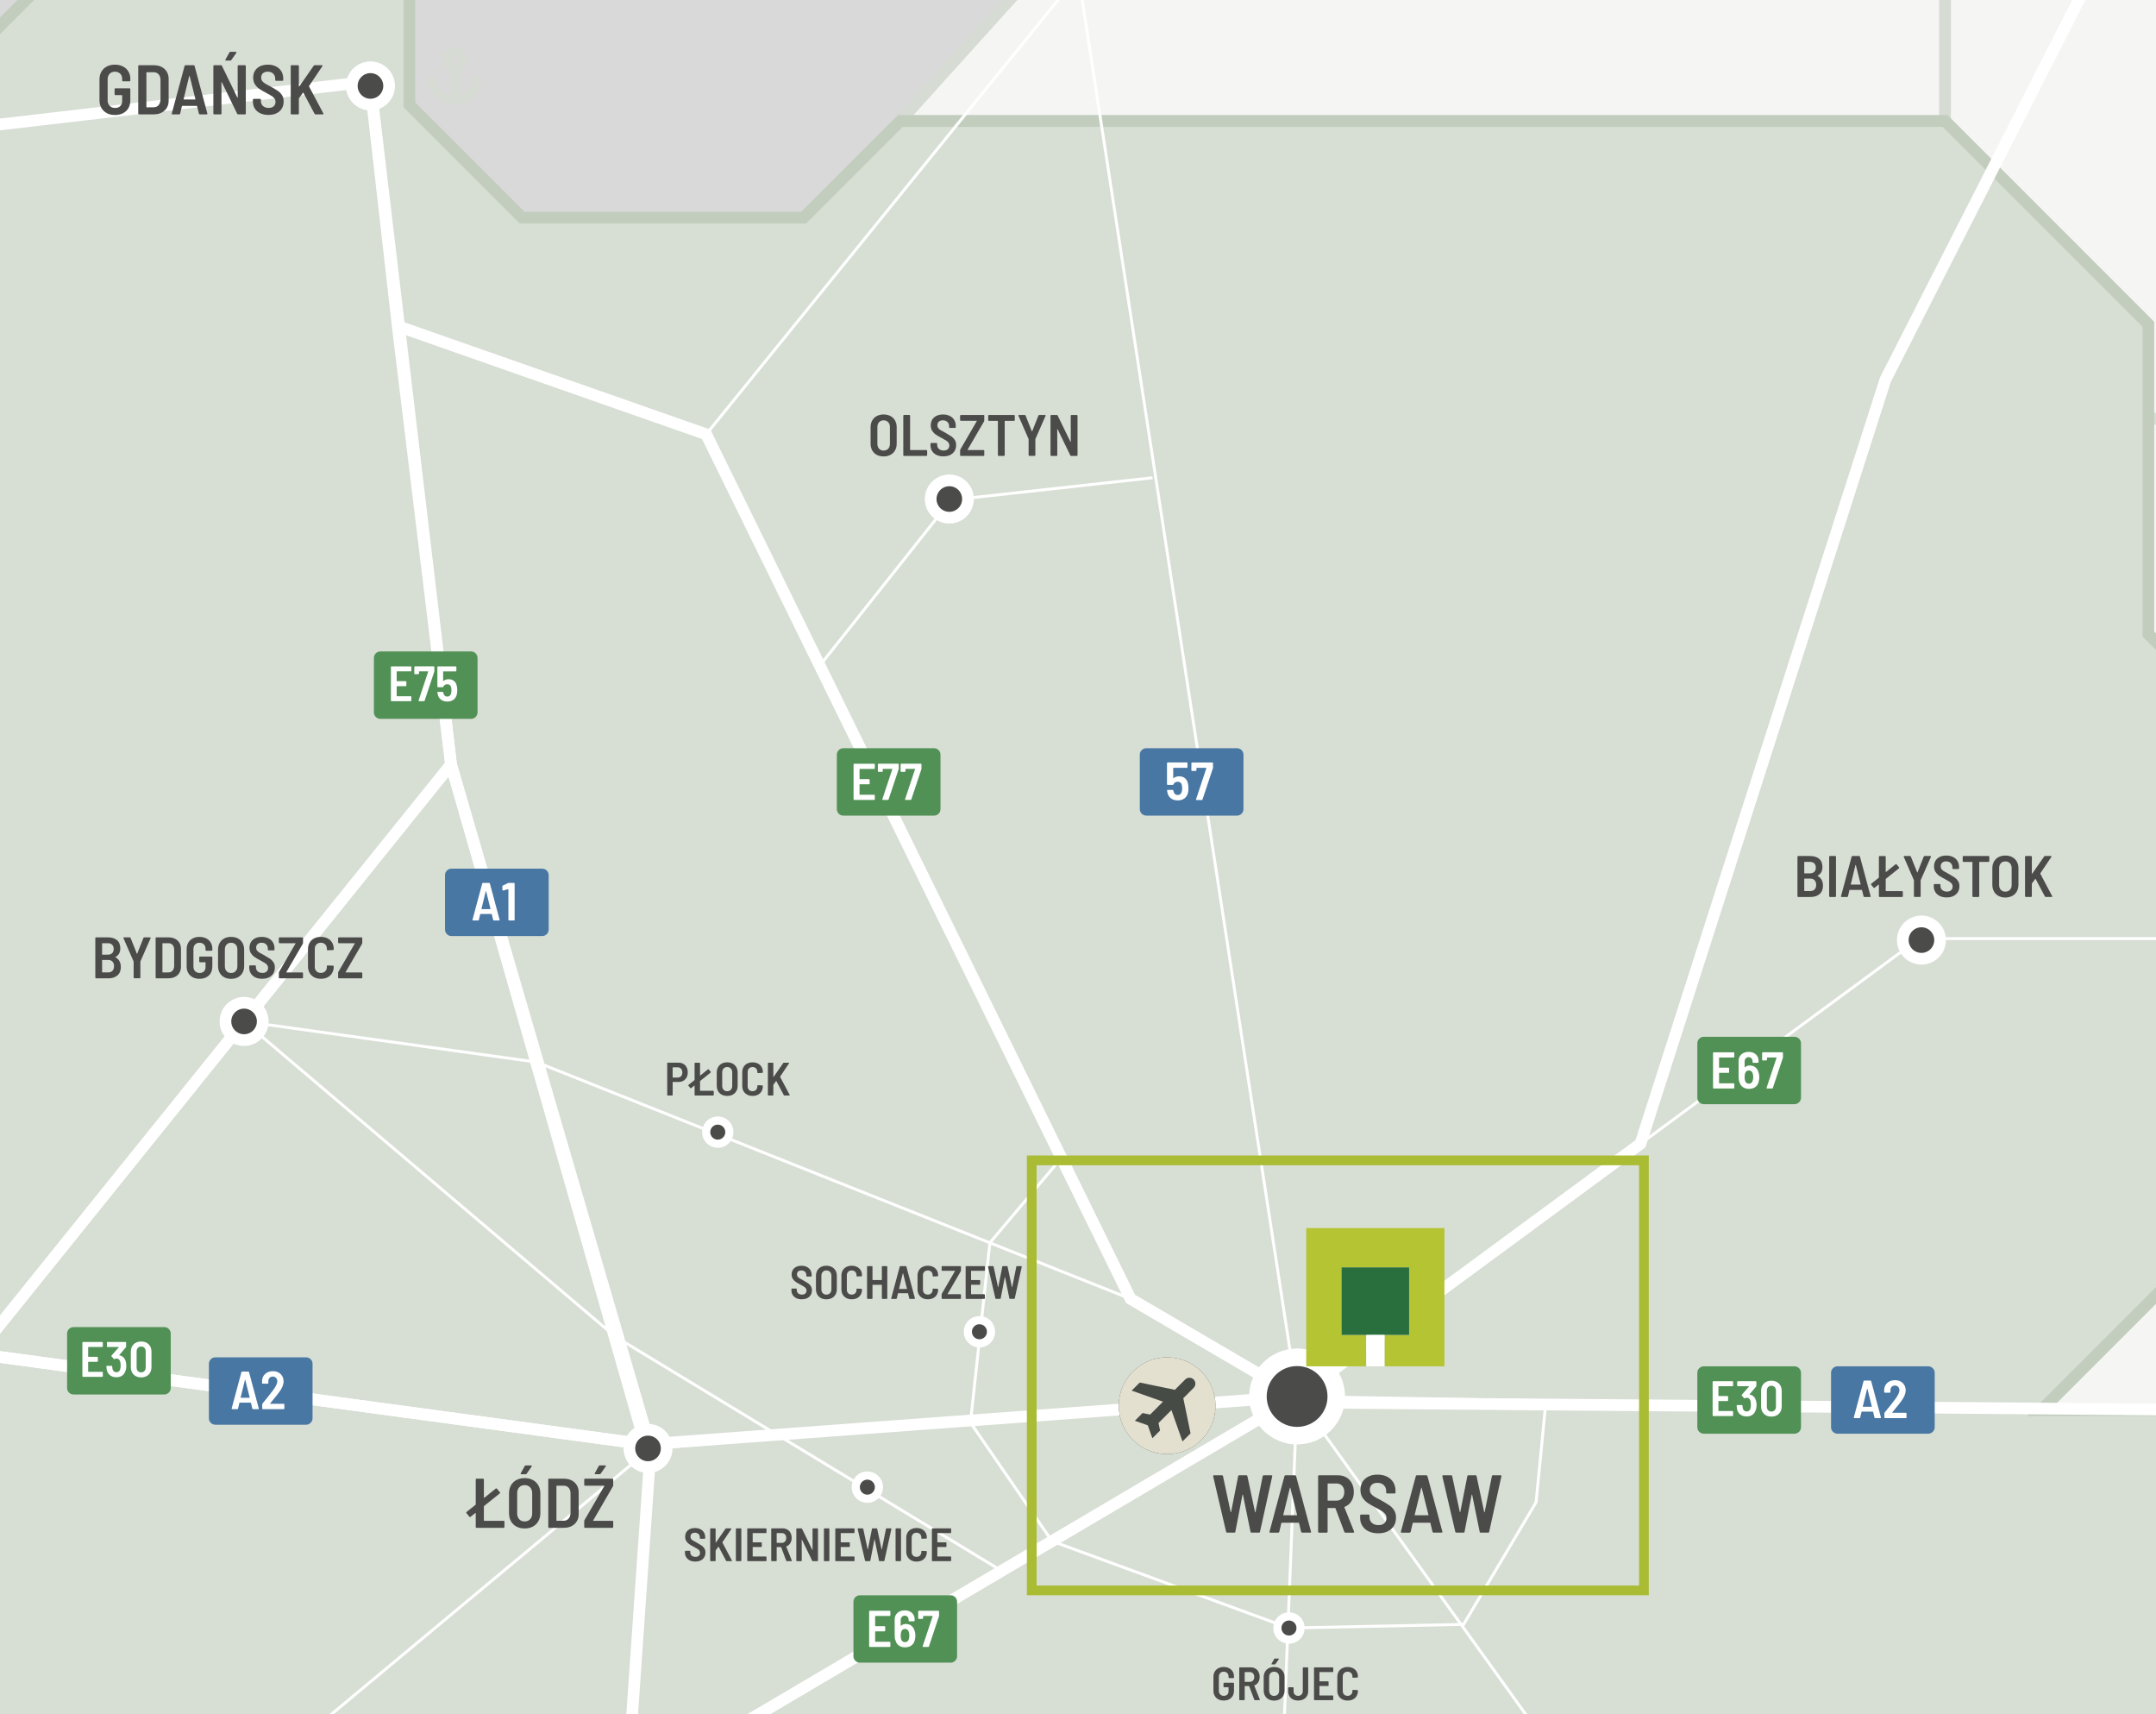 <?xml version="1.0" encoding="UTF-8"?> <svg xmlns="http://www.w3.org/2000/svg" xmlns:xlink="http://www.w3.org/1999/xlink" viewBox="0 0 221.102 175.748"><rect x="0" y="0" width="221.102" height="175.748" fill="#333333" stroke="none"/><defs><clipPath id="clippath"><rect width="221.102" height="175.748" style="fill: none; stroke-width: 0px;"></rect></clipPath><clipPath id="clippath-1"><rect width="221.102" height="175.748" style="fill: none; stroke-width: 0px;"></rect></clipPath><clipPath id="clippath-4"><rect width="221.102" height="175.748" style="fill: none; stroke-width: 0px;"></rect></clipPath><clipPath id="clippath-5"><rect width="221.102" height="175.748" style="fill: none; stroke-width: 0px;"></rect></clipPath><clipPath id="clippath-6"><rect width="221.102" height="175.748" style="fill: none; stroke-width: 0px;"></rect></clipPath><clipPath id="clippath-7"><rect width="221.102" height="175.748" style="fill: none; stroke-width: 0px;"></rect></clipPath><clipPath id="clippath-8"><rect width="221.102" height="175.748" style="fill: none; stroke-width: 0px;"></rect></clipPath><clipPath id="clippath-15"><rect width="221.102" height="175.748" style="fill: none; stroke-width: 0px;"></rect></clipPath><clipPath id="clippath-17"><rect width="221.102" height="175.748" style="fill: none; stroke-width: 0px;"></rect></clipPath><clipPath id="clippath-19"><rect width="221.102" height="175.748" style="fill: none; stroke-width: 0px;"></rect></clipPath><clipPath id="clippath-23"><rect width="221.102" height="175.748" style="fill: none; stroke-width: 0px;"></rect></clipPath><clipPath id="clippath-24"><rect width="221.102" height="175.748" style="fill: none; stroke-width: 0px;"></rect></clipPath><clipPath id="clippath-25"><rect width="221.102" height="175.748" style="fill: none; stroke-width: 0px;"></rect></clipPath><clipPath id="clippath-26"><rect width="221.102" height="175.748" style="fill: none; stroke-width: 0px;"></rect></clipPath><clipPath id="clippath-27"><rect width="221.102" height="175.748" style="fill: none; stroke-width: 0px;"></rect></clipPath><clipPath id="clippath-28"><rect width="221.102" height="175.748" style="fill: none; stroke-width: 0px;"></rect></clipPath><clipPath id="clippath-29"><rect width="221.102" height="175.748" style="fill: none; stroke-width: 0px;"></rect></clipPath><clipPath id="clippath-30"><rect width="221.102" height="175.748" style="fill: none; stroke-width: 0px;"></rect></clipPath><clipPath id="clippath-31"><rect width="221.102" height="175.748" style="fill: none; stroke-width: 0px;"></rect></clipPath><clipPath id="clippath-32"><rect width="221.102" height="175.748" style="fill: none; stroke-width: 0px;"></rect></clipPath></defs><g style="isolation: isolate;"><g id="Layer_2" data-name="Layer 2"><g id="Layer_1-2" data-name="Layer 1"><g style="clip-path: url(#clippath);"><rect width="221.102" height="175.748" style="fill: #d9d9d9; stroke-width: 0px;"></rect><g style="clip-path: url(#clippath-1);"><polygon points="229.801 181.269 248.157 162.913 327.967 162.913 334.884 169.829 352.974 169.829 352.974 181.269 367.872 181.269 373.326 186.723 387.426 172.623 397.401 182.599 403.787 182.599 409.772 188.585 422.143 176.215 427.197 176.215 427.197 193.507 440.765 179.938 444.756 179.938 444.756 184.994 458.856 184.994 473.753 199.892 473.753 170.096 492.907 150.941 516.851 150.941 506.209 140.3 506.209 110.77 494.105 98.666 508.869 83.901 519.111 94.143 528.555 94.143 542.988 79.711 550.637 79.711 550.637 70.865 529.221 49.45 513.924 49.45 520.11 43.264 520.11 32.29 498.761 32.29 498.761 11.273 476.946 -10.54 489.981 -23.576 489.981 -32.621 480.271 -42.332 486.123 -48.184 486.123 -61.619 474.285 -61.619 456.86 -79.045 449.279 -79.045 435.644 -65.41 429.06 -71.995 436.775 -79.709 426.931 -89.553 416.556 -89.553 410.039 -83.035 402.324 -90.749 395.274 -90.749 392.413 -87.89 385.297 -95.006 368.803 -78.512 368.803 -69.599 355.634 -69.599 349.915 -75.32 338.875 -64.288 331.957 -64.288 331.957 -56.299 319.853 -44.194 341.003 -44.194 328.033 -31.225 317.06 -31.225 300.067 -14.231 300.067 5.156 295.527 9.694 295.527 20.053 305.096 29.621 291.787 29.621 291.787 19.787 279.459 32.114 273.341 25.995 266.114 33.222 266.114 42.932 220.323 42.932 220.323 65.013 235.704 80.392 235.704 118.219 209.341 144.581 229.801 144.581 229.801 181.269" style="fill: #f5f6f4; stroke-width: 0px;"></polygon><polygon points="229.801 181.269 248.157 162.913 327.967 162.913 334.884 169.829 352.974 169.829 352.974 181.269 367.872 181.269 373.326 186.723 387.426 172.623 397.401 182.599 403.787 182.599 409.772 188.585 422.143 176.215 427.197 176.215 427.197 193.507 440.765 179.938 444.756 179.938 444.756 184.994 458.856 184.994 473.753 199.892 473.753 170.096 492.907 150.941 516.851 150.941 506.209 140.3 506.209 110.77 494.105 98.666 508.869 83.901 519.111 94.143 528.555 94.143 542.988 79.711 550.637 79.711 550.637 70.865 529.221 49.45 513.924 49.45 520.11 43.264 520.11 32.29 498.761 32.29 498.761 11.273 476.946 -10.54 489.981 -23.576 489.981 -32.621 480.271 -42.332 486.123 -48.184 486.123 -61.619 474.285 -61.619 456.86 -79.045 449.279 -79.045 435.644 -65.41 429.06 -71.995 436.775 -79.709 426.931 -89.553 416.556 -89.553 410.039 -83.035 402.324 -90.749 395.274 -90.749 392.413 -87.89 385.297 -95.006 368.803 -78.512 368.803 -69.599 355.634 -69.599 349.915 -75.32 338.875 -64.288 331.957 -64.288 331.957 -56.299 319.853 -44.194 341.003 -44.194 328.033 -31.225 317.06 -31.225 300.067 -14.231 300.067 5.156 295.527 9.694 295.527 20.053 305.096 29.621 291.787 29.621 291.787 19.787 279.459 32.114 273.341 25.995 266.114 33.222 266.114 42.932 220.323 42.932 220.323 65.013 235.704 80.392 235.704 118.219 209.341 144.581 229.801 144.581 229.801 181.269" style="fill: none; stroke: #d6dbd3; stroke-miterlimit: 10; stroke-width: 1.2px;"></polygon><polygon points="199.473 12.404 199.473 -10.808 183.112 -27.168 157.972 -27.168 140.348 -44.793 140.348 -16.194 96.252 -16.194 96.252 -2.56 105.83 -2.56 92.328 12.404 199.473 12.404" style="fill: #f5f6f4; stroke-width: 0px;"></polygon><polygon points="199.473 12.404 199.473 -10.808 183.112 -27.168 157.972 -27.168 140.348 -44.793 140.348 -16.194 96.252 -16.194 96.252 -2.56 105.83 -2.56 92.328 12.404 199.473 12.404" style="fill: none; stroke: #d6dbd3; stroke-miterlimit: 10; stroke-width: 1.2px;"></polygon><polygon points="140.348 -44.793 140.348 -61.42 132.866 -68.902 132.866 -90.55 138.752 -90.55 138.752 -96.336 147.93 -105.515 165.289 -105.515 165.289 -113.097 203.198 -113.097 209.284 -107.012 239.511 -107.012 245.746 -100.777 258.667 -100.777 258.667 -106.313 269.44 -117.087 273.83 -117.087 273.83 -96.736 299.37 -96.736 299.37 -89.553 324.609 -64.288 331.958 -64.288 331.958 -56.298 319.853 -44.194 341.004 -44.194 328.034 -31.226 317.06 -31.226 300.068 -14.233 300.068 5.155 295.528 9.694 295.528 20.053 305.097 29.621 291.787 29.621 291.787 19.786 279.46 32.114 273.342 25.995 266.115 33.221 266.115 42.932 220.324 42.932 220.324 33.254 199.473 12.404 199.473 -10.808 183.112 -27.169 157.972 -27.169 140.348 -44.793" style="fill: #f5f6f4; stroke-width: 0px;"></polygon><polygon points="140.348 -44.793 140.348 -61.42 132.866 -68.902 132.866 -90.55 138.752 -90.55 138.752 -96.336 147.93 -105.515 165.289 -105.515 165.289 -113.097 203.198 -113.097 209.284 -107.012 239.511 -107.012 245.746 -100.777 258.667 -100.777 258.667 -106.313 269.44 -117.087 273.83 -117.087 273.83 -96.736 299.37 -96.736 299.37 -89.553 324.609 -64.288 331.958 -64.288 331.958 -56.298 319.853 -44.194 341.004 -44.194 328.034 -31.226 317.06 -31.226 300.068 -14.233 300.068 5.155 295.528 9.694 295.528 20.053 305.097 29.621 291.787 29.621 291.787 19.786 279.46 32.114 273.342 25.995 266.115 33.221 266.115 42.932 220.324 42.932 220.324 33.254 199.473 12.404 199.473 -10.808 183.112 -27.169 157.972 -27.169 140.348 -44.793" style="fill: none; stroke: #d6dbd3; stroke-miterlimit: 10; stroke-width: 1.2px;"></polygon><path d="M435.343,511.251l-1.693-1.693h-6.448l-16.099,16.099h-8.057l-15.041-15.04v-2.338h3.749l22.408-22.669v-20.218l11.706-11.706v10.642h36.446l-10.109-10.11v-7.981l-12.77-12.77v-14.099l-14.099-14.1v-17.292l-35.648-35.648h-58.545v11.489l-16.011,16.011h-25.44l-13.667,13.668-15.963-15.962h-58.193v-3.492h-9.745l-19.985-19.985,7.312-7.313v-28.203h11.975v-20.55l50.746-50.746v-33.919l-12.37-12.371v-19.687l18.355-18.356h79.811l6.917,6.916h18.09v11.44h14.898l5.453,5.454,14.1-14.1,9.976,9.977h6.384l5.987,5.985,12.37-12.371h5.055v17.293l13.568-13.568h3.99v5.055h14.1l14.898,14.898v-29.796l19.154-19.155h23.943l5.354,5.355h3.824l10.791-10.792v-7.997h8.762l8.181,8.181,11.672-11.673s2.694,3.691,3.691,3.691h18.955l10.376,10.376v9.577l9.776,9.776v6.385h-12.371l9.877,9.876v18.257h27.634l10.275,10.276v27.434l11.723,11.723,5.437-5.437h13.069l13.717,13.717,9.328-9.328h10.675l8.131-8.131,9.926,9.927s-.3,15.264,0,15.264h8.28l8.38,8.379v-10.375h7.581v6.385h9.778l10.175,10.176,7.682-7.682,21.748,21.749,6.884-6.885,5.586,5.587-6.284,6.285,9.078,9.079-12.071,12.071h-9.079l13.917,13.916h-9.926l-5.164,5.164v7.158h8.955v38.508h-36.912l-18.456,18.456v19.853h-25.24l-20.452,20.45h-15.263l-5.138,5.139h-20.401l-36.987,36.986v8.855l10.312,10.312v8.642l9.347,9.347,17.028-17.029,7.582,7.582h19.255v16.261h-39.906l-14.066,14.067h-16.859l-20.701,20.701h-9.827l-9.802-9.802,6.709-6.709v-27.036h-13.867l-7.082-7.082h-18.657l23.794-23.794h18.905v-13.019h-49.682l-13.767-13.767,11.173-11.173h-39.905l-56.966,57.099Z" style="fill: #f5f6f4; stroke-width: 0px;"></path><path d="M435.343,511.251l-1.693-1.693h-6.448l-16.099,16.099h-8.057l-15.041-15.04v-2.338h3.749l22.408-22.669v-20.218l11.706-11.706v10.642h36.446l-10.109-10.11v-7.981l-12.77-12.77v-14.099l-14.099-14.1v-17.292l-35.648-35.648h-58.545v11.489l-16.011,16.011h-25.44l-13.667,13.668-15.963-15.962h-58.193v-3.492h-9.745l-19.985-19.985,7.312-7.313v-28.203h11.975v-20.55l50.746-50.746v-33.919l-12.37-12.371v-19.687l18.355-18.356h79.811l6.917,6.916h18.09v11.44h14.898l5.453,5.454,14.1-14.1,9.976,9.977h6.384l5.987,5.985,12.37-12.371h5.055v17.293l13.568-13.568h3.99v5.055h14.1l14.898,14.898v-29.796l19.154-19.155h23.943l5.354,5.355h3.824l10.791-10.792v-7.997h8.762l8.181,8.181,11.672-11.673s2.694,3.691,3.691,3.691h18.955l10.376,10.376v9.577l9.776,9.776v6.385h-12.371l9.877,9.876v18.257h27.634l10.275,10.276v27.434l11.723,11.723,5.437-5.437h13.069l13.717,13.717,9.328-9.328h10.675l8.131-8.131,9.926,9.927s-.3,15.264,0,15.264h8.28l8.38,8.379v-10.375h7.581v6.385h9.778l10.175,10.176,7.682-7.682,21.748,21.749,6.884-6.885,5.586,5.587-6.284,6.285,9.078,9.079-12.071,12.071h-9.079l13.917,13.916h-9.926l-5.164,5.164v7.158h8.955v38.508h-36.912l-18.456,18.456v19.853h-25.24l-20.452,20.45h-15.263l-5.138,5.139h-20.401l-36.987,36.986v8.855l10.312,10.312v8.642l9.347,9.347,17.028-17.029,7.582,7.582h19.255v16.261h-39.906l-14.066,14.067h-16.859l-20.701,20.701h-9.827l-9.802-9.802,6.709-6.709v-27.036h-13.867l-7.082-7.082h-18.657l23.794-23.794h18.905v-13.019h-49.682l-13.767-13.767,11.173-11.173h-39.905l-56.966,57.099Z" style="fill: none; stroke: #d6dbd3; stroke-miterlimit: 10; stroke-width: 1.2px;"></path></g><polygon points="2.649 0 0 2.649 0 175.748 221.102 175.748 221.102 144.581 209.342 144.581 221.102 132.821 221.102 65.79 220.324 65.012 220.324 33.255 199.473 12.405 92.328 12.405 82.418 22.315 53.554 22.315 41.982 10.742 41.982 0 2.649 0" style="fill: #d7ded4; stroke-width: 0px;"></polygon><g style="clip-path: url(#clippath-4);"><polygon points="-82.975 221.247 -82.976 190.78 -96.189 177.71 -96.189 123.539 -112.201 107.527 -112.201 99.995 -104.046 91.839 -104.046 71.065 -104.046 51.445 -87.431 34.83 -46.075 34.83 -16.074 4.828 -2.18 4.828 11.623 -8.975 41.982 -8.975 41.982 10.741 53.554 22.314 82.419 22.314 92.328 12.404 199.473 12.404 220.324 33.254 220.324 65.012 235.703 80.392 235.703 118.219 209.341 144.58 229.801 144.58 229.801 200.955 242.171 213.325 242.171 247.244 191.425 297.991 191.425 318.541 179.451 318.541 162.761 302.068 107.979 302.068 100.4 309.646 90.325 309.646 78.96 298.323 55.018 298.323 55.018 287.149 39.646 271.846 20.627 271.846 14.58 265.867 14.58 252.299 1.278 252.299 -9.107 241.914 -13.445 241.914 -13.445 265.002 -19.771 265.002 -39.325 245.449 -29.183 235.672 -34.139 230.716 -60.441 230.716 -76.519 214.638 -82.975 221.247" style="fill: none; stroke: #c2cdbd; stroke-miterlimit: 10; stroke-width: 1.2px;"></polygon><polyline points="65.731 402.942 23.544 407.716 .242 389.916 .462 368.338 -12.309 343.141 -37.156 316.86 -100.722 260.586 -112.535 235.836 -133.401 212.613 -133.401 171.306 -147.645 125.227 -169.302 117.947 -182.208 85.135 -269.384 62.49 -301.681 86.332 -327.703 86.332 -336.155 145.732 -344.326 168.466 -356.098 175.57 -366.645 206.231 -360.816 246.15 -332.326 299.16 -313.585 315.374 -263.032 313.487 -212.611 304.708" style="fill: none; stroke: #fff; stroke-miterlimit: 10; stroke-width: .3px;"></polyline><polyline points="-392.219 291.895 -352.912 260.857 -308.317 244.054 -283.475 228.284 -207.469 221.045 -174.137 224.244 -194.211 194.388 -165.905 135.562 -147.645 125.227 -122.746 63.77 -87.333 61.524 -43.407 37.928 -1.278 12.907 37.95 8.347 46.255 78.368 66.174 148.09 -2.412 138.804 -63.129 134.327 -143.544 138.491 -165.905 135.562 -199.86 138.59 -237.55 144.969 -269.542 138.879 -300.834 145.731 -336.155 145.731" style="fill: none; stroke: #fff; stroke-miterlimit: 10; stroke-width: 1.2px;"></polyline><polyline points="66.723 148.504 -12.343 214.334 -23.779 246.149 -44.495 246.149 -60.639 260.747 -100.723 260.587 -142.76 277.909 -153.5 279.638 -159.967 280.679 -185.577 299.709 -212.768 304.461 -232.371 286.231 -255.839 280.949 -309.317 270.135 -312.017 297.747 -313.585 315.556 -323.139 328.484 -328.034 335.537 -345.149 388.795" style="fill: none; stroke: #fff; stroke-miterlimit: 10; stroke-width: .3px;"></polyline><polyline points="72.421 44.528 115.94 133.17 133.02 143.178 66.723 148.504 64.26 183.945 44.098 248.043 20.372 284.035 -10.66 318.774 -37.156 316.861" style="fill: none; stroke: #fff; stroke-miterlimit: 10; stroke-width: .3px;"></polyline><polyline points="249.043 -3.09 110.587 -2.575 72.421 44.528 40.785 33.438" style="fill: none; stroke: #fff; stroke-miterlimit: 10; stroke-width: .3px;"></polyline><polyline points="64.26 183.944 133.02 143.177 252.656 145.283" style="fill: none; stroke: #fff; stroke-miterlimit: 10; stroke-width: .3px;"></polyline><polyline points="133.02 143.177 130.996 194.175 94.823 263.496" style="fill: none; stroke: #fff; stroke-miterlimit: 10; stroke-width: .3px;"></polyline><polyline points="133.02 143.177 162.096 183.594 195.481 209.225 254.339 267.085" style="fill: none; stroke: #fff; stroke-miterlimit: 10; stroke-width: .3px;"></polyline><polyline points="133.02 143.177 196.816 96.233 249.043 96.233" style="fill: none; stroke: #fff; stroke-miterlimit: 10; stroke-width: .3px;"></polyline><polyline points="230.038 -33.067 193.355 38.917 168.233 117.266" style="fill: none; stroke: #fff; stroke-miterlimit: 10; stroke-width: .3px;"></polyline></g><line x1="63.097" y1="137.039" x2="102.722" y2="161.055" style="fill: none; stroke: #fff; stroke-miterlimit: 10; stroke-width: .3px;"></line><line x1="115.94" y1="133.17" x2="55.017" y2="108.895" style="fill: none; stroke: #fff; stroke-miterlimit: 10; stroke-width: .3px;"></line><polyline points="108.847 118.722 101.513 127.421 99.525 145.858 107.882 158.01 132.186 166.916 150.093 166.546 157.531 154.015 158.507 144.004" style="fill: none; stroke: #fff; stroke-miterlimit: 10; stroke-width: .3px;"></polyline><g style="clip-path: url(#clippath-5);"><line x1="-2.413" y1="138.804" x2="46.254" y2="78.368" style="fill: none; stroke: #fff; stroke-miterlimit: 10; stroke-width: 1.2px;"></line></g><polyline points="55.018 108.895 25.03 104.725 63.097 137.04" style="fill: none; stroke: #fff; stroke-miterlimit: 10; stroke-width: .3px;"></polyline><g style="clip-path: url(#clippath-6);"><line x1="133.02" y1="143.177" x2="110.587" y2="-2.575" style="fill: none; stroke: #fff; stroke-miterlimit: 10; stroke-width: .3px;"></line></g><polyline points="84.051 68.269 97.539 51.263 118.194 48.983" style="fill: none; stroke: #fff; stroke-miterlimit: 10; stroke-width: .3px;"></polyline><g style="clip-path: url(#clippath-7);"><polyline points="-188.599 40.831 -182.208 85.135 -169.302 117.947 -147.644 125.228 -143.545 138.491 -63.128 134.327 -2.413 138.804 66.173 148.09 133.02 143.177 168.233 117.265 193.355 38.918 230.038 -33.067" style="fill: none; stroke: #fff; stroke-miterlimit: 10; stroke-width: 1.2px;"></polyline><polyline points="133.643 143.8 229.339 144.581 257.814 116.808" style="fill: none; stroke: #fff; stroke-miterlimit: 10; stroke-width: 1.2px;"></polyline><polyline points="37.992 8.811 40.786 33.438 46.254 78.368 66.724 148.504 64.26 183.944 44.1 248.043 20.372 284.035 -10.659 318.773 -37.156 316.859 -31.008 371.773" style="fill: none; stroke: #fff; stroke-miterlimit: 10; stroke-width: 1.2px;"></polyline><polyline points="63.934 183.944 133.02 143.177 115.941 133.17 72.422 44.527 40.785 33.438" style="fill: none; stroke: #fff; stroke-miterlimit: 10; stroke-width: 1.2px;"></polyline><polyline points="-87.332 61.524 -63.128 134.327 -63.128 155.663 -31.442 192.775 -34.886 207.924 -12.342 214.334 51.773 252.631 94.823 263.497 257.067 267.125" style="fill: none; stroke: #fff; stroke-miterlimit: 10; stroke-width: 1.2px;"></polyline><polyline points="-301.681 86.332 -274.891 102.063 -269.543 138.879 -237.246 144.952 -210.734 140.432 -194.21 194.388 -148.202 215.34 -133.4 212.612 -112.535 235.836 -100.723 260.586 -37.155 316.86 -12.309 343.142 .462 368.338 .243 389.915 23.543 407.716 65.731 402.942 89.079 474.725 147.174 474.725 147.174 494.945 169.308 494.945 184.343 547.828 208.302 571.416 187.914 591.36 187.914 599.022 222.725 633.071 214.637 635.295 204.515 688.824 204.515 715.13 194.392 742.354 181.259 747.843 181.259 769.15 193.452 781.343" style="fill: none; stroke: #fff; stroke-miterlimit: 10; stroke-width: 1.2px;"></polyline><path d="M48.562,7.891c0,.911-.634,1.671-1.484,1.875v-2.499c.469-.181.804-.63.804-1.163,0-.691-.562-1.254-1.254-1.254s-1.254.563-1.254,1.254c0,.533.335.982.804,1.163v2.499c-.85-.204-1.486-.964-1.486-1.875h-.9c0,1.562,1.272,2.834,2.836,2.834s2.834-1.272,2.834-2.834h-.9ZM46.628,5.75c.196,0,.354.158.354.354s-.158.354-.354.354-.354-.158-.354-.354.158-.354.354-.354" style="fill: #d6dbd3; stroke-width: 0px;"></path></g><g><path d="M49.66,155.925h1.987c.024,0,.044.008.061.025.017.017.025.037.025.061v.548c0,.023-.009.044-.025.061s-.037.025-.061.025h-2.772c-.024,0-.044-.009-.062-.025-.017-.017-.025-.037-.025-.061v-1.412c0-.014-.005-.023-.015-.028s-.019-.002-.029.007l-.489.389c-.02.015-.039.022-.058.022-.02,0-.041-.013-.065-.036l-.295-.36c-.019-.028-.029-.048-.029-.058,0-.019.012-.041.036-.064l.921-.734c.015-.01.022-.024.022-.044v-2.548c0-.024.008-.045.025-.062.017-.017.037-.025.062-.025h.662c.024,0,.044.009.062.025.017.017.025.037.025.062v1.85c0,.015.005.024.015.029.009.005.019.002.029-.008l1.173-.942c.024-.015.043-.022.058-.022.019,0,.041.013.065.036l.302.36c.015.02.021.038.021.058s-.012.041-.036.064l-1.606,1.289c-.014.005-.021.02-.021.043v1.44c0,.024.012.036.036.036Z" style="fill: #4b4b4a; stroke-width: 0px;"></path><path d="M52.961,156.515c-.242-.129-.43-.312-.562-.551-.132-.237-.198-.512-.198-.824v-2.03c0-.308.066-.58.198-.817s.319-.421.562-.551.522-.194.839-.194c.322,0,.604.064.846.194.242.13.431.313.565.551s.202.51.202.817v2.03c0,.312-.067.587-.202.824-.134.238-.323.422-.565.551-.243.13-.524.194-.846.194-.317,0-.597-.064-.839-.194ZM54.365,155.763c.141-.151.212-.347.212-.587v-2.088c0-.245-.071-.443-.212-.594-.142-.151-.33-.228-.565-.228-.23,0-.415.076-.554.228-.14.15-.209.349-.209.594v2.088c0,.24.069.436.209.587.139.151.324.227.554.227.235,0,.424-.075.565-.227ZM53.397,151.122c-.01-.02-.007-.043.007-.072l.411-.741c.024-.038.06-.058.108-.058h.54c.033,0,.056.011.068.032.012.021.008.047-.011.076l-.511.734c-.024.038-.058.058-.101.058h-.446c-.034,0-.055-.01-.065-.029Z" style="fill: #4b4b4a; stroke-width: 0px;"></path><path d="M56.252,156.619c-.017-.017-.025-.037-.025-.061v-4.867c0-.024.008-.045.025-.062.017-.017.037-.025.062-.025h1.49c.465,0,.839.13,1.12.389.281.26.421.604.421,1.037v2.188c0,.433-.141.777-.421,1.037-.281.259-.654.389-1.12.389h-1.49c-.024,0-.044-.009-.062-.025ZM57.098,155.925l.713-.008c.206,0,.372-.07.497-.212s.192-.335.202-.58v-2.001c0-.245-.063-.439-.191-.583-.127-.145-.296-.217-.507-.217h-.713c-.024,0-.036.013-.036.036v3.528c0,.024.012.036.036.036Z" style="fill: #4b4b4a; stroke-width: 0px;"></path><path d="M59.938,156.619c-.017-.017-.025-.037-.025-.061v-.598c0-.039.01-.075.029-.108l2.023-3.484c.014-.029.004-.044-.029-.044h-1.937c-.024,0-.044-.008-.061-.024-.017-.018-.025-.038-.025-.062v-.547c0-.024.008-.045.025-.062.017-.017.037-.025.061-.025h2.801c.024,0,.044.009.061.025.017.017.025.037.025.062v.597c0,.039-.01.075-.029.108l-2.023,3.484c-.015.029-.005.044.029.044h1.937c.024,0,.044.008.061.025.017.017.025.037.025.061v.548c0,.023-.008.044-.025.061-.017.017-.037.025-.061.025h-2.801c-.024,0-.044-.009-.061-.025ZM60.993,151.115c-.01-.02-.007-.044.007-.072l.41-.741c.024-.039.06-.058.108-.058h.54c.034,0,.057.011.068.032.012.021.008.047-.011.075l-.511.734c-.024.039-.058.058-.101.058h-.446c-.034,0-.055-.01-.065-.028Z" style="fill: #4b4b4a; stroke-width: 0px;"></path></g><g><path d="M70.083,109.078c.143.083.253.201.332.354.078.151.117.325.117.521,0,.191-.039.361-.117.509-.079.147-.189.262-.332.343-.142.082-.305.123-.487.123h-.59c-.016,0-.024.008-.024.023v1.311c0,.016-.005.029-.017.041-.011.011-.025.017-.041.017h-.441c-.016,0-.03-.006-.041-.017-.011-.012-.017-.025-.017-.041v-3.25c0-.016.005-.029.017-.04.011-.012.025-.018.041-.018h1.109c.186,0,.35.042.492.125ZM69.848,110.338c.084-.094.127-.22.127-.376,0-.16-.042-.288-.127-.385-.085-.096-.198-.144-.339-.144h-.504c-.016,0-.024.008-.024.024v.998c0,.016.008.023.024.023h.504c.141,0,.254-.047.339-.142Z" style="fill: #4b4b4a; stroke-width: 0px;"></path><path d="M71.814,111.838h1.325c.016,0,.03.006.041.018.011.011.017.024.017.04v.365c0,.016-.005.029-.017.041-.011.011-.025.017-.041.017h-1.848c-.016,0-.03-.006-.041-.017-.011-.012-.017-.025-.017-.041v-.94c0-.01-.003-.017-.01-.02s-.013-.002-.019.005l-.327.259c-.013.01-.025.015-.038.015-.013,0-.027-.008-.043-.024l-.197-.239c-.013-.02-.019-.032-.019-.039,0-.013.008-.026.024-.043l.614-.489c.01-.007.015-.017.015-.029v-1.699c0-.016.005-.029.017-.04.011-.012.025-.018.041-.018h.441c.016,0,.03.006.041.018.011.011.017.024.017.04v1.234c0,.009.003.016.01.019.006.004.013.002.019-.005l.782-.629c.016-.009.029-.014.039-.014.013,0,.027.008.043.023l.201.24c.01.013.015.025.015.038s-.008.027-.024.044l-1.07.858c-.01.004-.015.014-.015.029v.96c0,.016.008.023.024.023Z" style="fill: #4b4b4a; stroke-width: 0px;"></path><path d="M74.014,112.232c-.162-.087-.287-.209-.375-.367-.088-.159-.132-.342-.132-.55v-1.354c0-.205.044-.387.132-.545s.213-.281.375-.367c.162-.087.348-.13.559-.13.214,0,.402.043.564.13.162.086.287.209.377.367.089.158.134.34.134.545v1.354c0,.208-.045.391-.134.55-.09.158-.215.28-.377.367-.162.086-.35.129-.564.129-.211,0-.397-.043-.559-.129ZM74.95,111.731c.094-.101.142-.231.142-.392v-1.392c0-.163-.047-.295-.142-.396-.095-.101-.22-.15-.377-.15-.154,0-.277.05-.37.15-.093.102-.139.233-.139.396v1.392c0,.16.046.291.139.392s.216.151.37.151c.157,0,.282-.051.377-.151Z" style="fill: #4b4b4a; stroke-width: 0px;"></path><path d="M76.623,112.23c-.16-.085-.284-.204-.372-.357s-.132-.331-.132-.533v-1.411c0-.201.044-.378.132-.53.088-.151.212-.27.372-.353s.344-.125.552-.125.392.041.552.122c.16.082.284.197.372.346.088.149.132.322.132.521v.028c0,.016-.005.03-.017.043s-.025.02-.041.02l-.446.02c-.039,0-.058-.02-.058-.058v-.058c0-.15-.045-.272-.137-.365s-.21-.139-.358-.139c-.15,0-.271.046-.362.139s-.137.215-.137.365v1.474c0,.15.045.271.137.362.091.091.212.137.362.137.147,0,.267-.046.358-.137.091-.092.137-.212.137-.362v-.062c0-.035.019-.053.058-.053l.446.019c.016,0,.03.006.041.018.011.011.017.024.017.04v.02c0,.198-.044.374-.132.525-.088.152-.212.269-.372.351s-.344.122-.552.122-.392-.042-.552-.127Z" style="fill: #4b4b4a; stroke-width: 0px;"></path><path d="M78.766,112.302c-.011-.012-.017-.025-.017-.041v-3.245c0-.016.006-.029.017-.04.011-.012.024-.018.041-.018h.442c.016,0,.029.006.041.018.011.011.017.024.017.04v1.383c0,.01.003.016.01.02.006.003.013,0,.019-.01l.984-1.411c.016-.026.038-.039.067-.039h.485c.022,0,.038.008.046.021.008.015.005.031-.007.051l-.907,1.349c-.003.01-.003.021,0,.034l.974,1.838c.007.013.01.022.01.029,0,.025-.016.038-.048.038h-.49c-.032,0-.056-.015-.072-.043l-.759-1.431c-.003-.01-.008-.015-.014-.015s-.013.004-.019.01l-.269.37c-.006.013-.01.022-.01.028v1.022c0,.016-.005.029-.017.041-.011.011-.025.017-.041.017h-.442c-.016,0-.03-.006-.041-.017Z" style="fill: #4b4b4a; stroke-width: 0px;"></path></g><g><path d="M10.955,11.597c-.237-.124-.422-.301-.554-.529-.132-.228-.198-.49-.198-.788v-2.146c0-.298.066-.561.198-.788.132-.229.317-.404.554-.529.238-.125.513-.188.825-.188s.588.062.828.184c.24.122.426.294.558.515.132.221.198.473.198.756v.166c0,.024-.008.044-.025.062-.017.017-.037.024-.061.024h-.663c-.024,0-.044-.008-.061-.024-.017-.018-.025-.037-.025-.062v-.166c0-.216-.068-.392-.205-.529-.137-.137-.318-.205-.543-.205-.221,0-.4.071-.537.213s-.205.327-.205.558v2.175c0,.23.071.416.212.558s.325.213.551.213c.221,0,.397-.063.529-.191.132-.127.198-.301.198-.521v-.569c0-.023-.012-.036-.036-.036h-.655c-.024,0-.044-.008-.062-.024-.017-.017-.025-.037-.025-.062v-.525c0-.024.008-.045.025-.062.017-.017.037-.025.062-.025h1.44c.024,0,.044.009.061.025.017.017.025.037.025.062v1.123c0,.476-.144.849-.432,1.119-.288.271-.672.407-1.152.407-.312,0-.587-.062-.825-.188Z" style="fill: #4b4b4a; stroke-width: 0px;"></path><path d="M14.202,11.701c-.017-.017-.025-.037-.025-.061v-4.867c0-.024.008-.045.025-.062.017-.017.037-.025.062-.025h1.49c.465,0,.839.13,1.12.389.281.26.421.604.421,1.037v2.188c0,.433-.141.777-.421,1.037-.281.259-.654.389-1.12.389h-1.49c-.024,0-.044-.009-.062-.025ZM15.048,11.007l.713-.008c.206,0,.372-.07.497-.212s.192-.335.202-.58v-2.001c0-.245-.063-.439-.191-.583-.127-.145-.296-.217-.507-.217h-.713c-.024,0-.036.013-.036.036v3.528c0,.024.012.036.036.036Z" style="fill: #4b4b4a; stroke-width: 0px;"></path><path d="M20.398,11.654l-.187-.771c-.005-.019-.017-.028-.036-.028h-1.483c-.019,0-.031.01-.036.028l-.18.771c-.015.048-.048.072-.101.072h-.684c-.062,0-.086-.031-.072-.094l1.311-4.874c.014-.048.048-.072.101-.072h.821c.053,0,.086.024.101.072l1.31,4.874.007.029c0,.043-.026.064-.079.064h-.691c-.053,0-.086-.024-.101-.072ZM18.836,10.19c.01.007.019.011.029.011h1.138c.01,0,.019-.004.029-.011s.012-.019.007-.032l-.59-2.362c-.005-.014-.012-.021-.022-.021s-.017.008-.021.021l-.576,2.362c-.004.014-.002.025.007.032Z" style="fill: #4b4b4a; stroke-width: 0px;"></path><path d="M24.398,6.712c.017-.017.037-.025.061-.025h.662c.024,0,.044.009.062.025.017.017.025.037.025.062v4.867c0,.023-.008.044-.025.061-.017.017-.037.025-.062.025h-.698c-.043,0-.077-.021-.101-.064l-1.57-3.226c-.01-.015-.019-.021-.029-.019-.01.003-.014.014-.014.032l.007,3.19c0,.023-.008.044-.025.061-.017.017-.037.025-.061.025h-.663c-.024,0-.044-.009-.061-.025-.017-.017-.025-.037-.025-.061v-4.867c0-.024.008-.045.025-.062.017-.017.037-.025.061-.025h.691c.048,0,.082.021.101.064l1.577,3.24c.01.015.019.021.029.019.01-.003.015-.014.015-.033l-.007-3.203c0-.024.008-.045.025-.062ZM23.112,6.183c-.009-.02-.007-.043.007-.072l.411-.741c.024-.038.06-.058.108-.058h.54c.033,0,.056.011.068.032.012.021.008.047-.011.075l-.511.734c-.024.039-.058.058-.101.058h-.446c-.034,0-.055-.009-.065-.028Z" style="fill: #4b4b4a; stroke-width: 0px;"></path><path d="M26.691,11.615c-.24-.113-.426-.273-.558-.482-.132-.209-.198-.45-.198-.724v-.188c0-.023.008-.044.025-.062.017-.017.037-.024.061-.024h.648c.024,0,.044.008.062.024.017.018.025.038.025.062v.145c0,.206.072.374.216.504.144.129.338.194.583.194.226,0,.398-.058.519-.173.12-.115.18-.267.18-.454,0-.129-.033-.241-.101-.335-.067-.093-.162-.18-.284-.259-.123-.079-.311-.186-.565-.32-.293-.153-.528-.29-.706-.41-.178-.12-.328-.273-.45-.461-.122-.188-.184-.415-.184-.685,0-.412.138-.738.414-.979s.64-.36,1.091-.36c.312,0,.588.059.828.177.24.117.425.284.554.5.13.216.194.463.194.741v.151c0,.024-.008.045-.025.062-.017.017-.037.025-.062.025h-.648c-.024,0-.044-.009-.061-.025-.017-.017-.025-.037-.025-.062v-.137c0-.206-.069-.377-.208-.511-.139-.135-.327-.202-.562-.202-.207,0-.37.055-.49.162-.12.108-.18.258-.18.45,0,.13.031.24.094.331.062.092.157.178.284.26.127.081.321.187.58.316.346.197.6.351.764.461.163.11.301.253.414.429.113.175.169.39.169.644,0,.423-.142.759-.425,1.009-.283.249-.663.374-1.138.374-.317,0-.595-.057-.835-.169Z" style="fill: #4b4b4a; stroke-width: 0px;"></path><path d="M29.84,11.701c-.017-.017-.025-.037-.025-.061v-4.867c0-.024.008-.045.025-.062.017-.017.037-.025.062-.025h.662c.024,0,.044.009.062.025.017.017.025.037.025.062v2.073c0,.015.005.024.015.028.009.005.019,0,.029-.014l1.476-2.117c.024-.038.057-.058.101-.058h.727c.034,0,.057.011.068.032.012.021.008.047-.011.076l-1.361,2.022c-.005.015-.005.031,0,.051l1.462,2.758c.009.019.014.033.014.043,0,.038-.024.058-.072.058h-.734c-.048,0-.084-.021-.108-.064l-1.137-2.146c-.005-.015-.012-.022-.022-.022-.009,0-.019.005-.029.015l-.403.555c-.01.02-.015.033-.015.043v1.534c0,.023-.008.044-.025.061-.017.017-.038.025-.062.025h-.662c-.024,0-.044-.009-.062-.025Z" style="fill: #4b4b4a; stroke-width: 0px;"></path></g><g style="clip-path: url(#clippath-15);"><g><path d="M124.942,174.227c-.158-.084-.282-.201-.37-.354-.088-.151-.132-.327-.132-.525v-1.431c0-.198.044-.373.132-.525.088-.151.211-.27.37-.353s.341-.125.55-.125.392.041.552.122c.16.082.284.196.372.344s.132.315.132.504v.11c0,.016-.005.029-.017.041-.011.011-.025.017-.041.017h-.441c-.016,0-.03-.006-.041-.017-.011-.012-.017-.025-.017-.041v-.11c0-.145-.045-.262-.137-.353-.091-.092-.212-.137-.362-.137-.147,0-.267.047-.358.142-.091.094-.137.218-.137.371v1.45c0,.153.047.277.142.372.094.094.217.142.367.142.147,0,.265-.043.353-.127.088-.085.132-.201.132-.349v-.379c0-.016-.008-.024-.024-.024h-.437c-.016,0-.029-.005-.041-.017-.011-.011-.017-.024-.017-.041v-.35c0-.017.006-.03.017-.041.011-.012.024-.017.041-.017h.96c.016,0,.03.005.041.017.011.011.017.024.017.041v.748c0,.317-.096.566-.288.747-.192.181-.448.271-.768.271-.208,0-.392-.041-.55-.124Z" style="fill: #4b4b4a; stroke-width: 0px;"></path><path d="M128.626,174.265l-.519-1.378c-.006-.013-.014-.019-.024-.019h-.413c-.016,0-.024.008-.024.023v1.363c0,.016-.005.029-.017.041-.011.011-.025.017-.041.017h-.442c-.016,0-.03-.006-.041-.017-.011-.012-.017-.025-.017-.041v-3.245c0-.016.006-.029.017-.04.011-.012.024-.018.041-.018h1.109c.182,0,.344.041.485.123.141.081.25.196.326.346.077.148.115.318.115.511,0,.208-.048.389-.144.542-.096.154-.227.263-.394.327-.016.006-.021.018-.014.033l.566,1.411c.003.007.005.017.005.029,0,.025-.016.038-.048.038h-.461c-.035,0-.057-.016-.067-.048ZM127.646,171.456v.956c0,.016.008.023.024.023h.504c.134,0,.243-.046.326-.137.083-.091.125-.212.125-.362,0-.153-.042-.276-.125-.367-.083-.091-.192-.137-.326-.137h-.504c-.016,0-.024.008-.024.023Z" style="fill: #4b4b4a; stroke-width: 0px;"></path></g><path d="M130.102,174.227c-.162-.087-.287-.209-.375-.367-.088-.159-.132-.342-.132-.55v-1.354c0-.205.044-.387.132-.545s.213-.281.375-.367c.162-.087.348-.13.559-.13.214,0,.402.043.564.13.162.086.287.209.377.367.089.158.134.34.134.545v1.354c0,.208-.045.391-.134.55-.09.158-.215.28-.377.367-.162.086-.35.129-.564.129-.211,0-.397-.043-.559-.129ZM131.038,173.725c.094-.101.142-.231.142-.392v-1.392c0-.163-.047-.295-.142-.396-.095-.101-.22-.15-.377-.15-.154,0-.277.05-.37.15-.093.102-.139.233-.139.396v1.392c0,.16.046.291.139.392s.216.151.37.151c.157,0,.282-.051.377-.151ZM130.392,170.631c-.007-.013-.005-.028.004-.048l.274-.494c.016-.026.04-.039.072-.039h.36c.022,0,.038.008.046.021.008.015.005.031-.007.051l-.341.489c-.016.026-.039.039-.067.039h-.297c-.022,0-.037-.007-.043-.02Z" style="fill: #4b4b4a; stroke-width: 0px;"></path><g><path d="M132.379,174.087c-.186-.176-.278-.409-.278-.701v-.336c0-.016.005-.029.017-.04.011-.012.025-.018.041-.018h.441c.016,0,.029.006.041.018.011.011.017.024.017.04v.341c0,.145.042.261.127.349.085.088.198.132.338.132s.256-.044.346-.132c.09-.088.135-.204.135-.349v-2.381c0-.016.005-.029.017-.04.011-.012.025-.018.041-.018h.437c.016,0,.029.006.041.018.011.011.017.024.017.04v2.376c0,.192-.043.361-.13.507-.086.146-.208.259-.365.338-.157.08-.336.12-.538.12-.31,0-.558-.088-.744-.264Z" style="fill: #4b4b4a; stroke-width: 0px;"></path><path d="M136.711,171.416c-.011.011-.024.017-.041.017h-1.334c-.016,0-.024.008-.024.023v.903c0,.016.009.023.024.023h.854c.016,0,.029.006.041.017.011.012.017.025.017.041v.365c0,.016-.006.029-.017.04-.012.012-.025.018-.041.018h-.854c-.016,0-.024.008-.024.023v.922c0,.016.009.023.024.023h1.334c.017,0,.03.006.041.018.012.011.017.024.017.04v.365c0,.016-.005.029-.017.041-.011.011-.024.017-.041.017h-1.857c-.016,0-.029-.006-.04-.017-.012-.012-.018-.025-.018-.041v-3.245c0-.016.006-.029.018-.04.011-.012.024-.018.04-.018h1.857c.017,0,.03.006.041.018.012.011.017.024.017.04v.365c0,.016-.005.029-.017.041Z" style="fill: #4b4b4a; stroke-width: 0px;"></path><path d="M137.649,174.224c-.16-.085-.284-.204-.372-.357s-.132-.331-.132-.533v-1.411c0-.201.044-.378.132-.53.088-.151.212-.27.372-.353s.344-.125.552-.125.392.041.552.122c.16.082.284.197.372.346.088.149.132.322.132.521v.028c0,.016-.005.03-.017.043-.011.013-.024.02-.041.02l-.446.02c-.038,0-.058-.02-.058-.058v-.058c0-.15-.045-.272-.137-.365-.091-.093-.21-.139-.357-.139-.15,0-.271.046-.362.139-.092.093-.137.215-.137.365v1.474c0,.15.045.271.137.362.091.091.212.137.362.137.147,0,.267-.046.357-.137.092-.092.137-.212.137-.362v-.062c0-.035.02-.053.058-.053l.446.019c.017,0,.03.006.041.018.012.011.017.024.017.04v.02c0,.198-.044.374-.132.525-.088.152-.212.269-.372.351s-.344.122-.552.122-.392-.042-.552-.127Z" style="fill: #4b4b4a; stroke-width: 0px;"></path></g></g><g><path d="M70.747,159.987c-.16-.075-.284-.183-.372-.322-.088-.139-.132-.3-.132-.481v-.125c0-.017.005-.03.017-.041s.025-.017.041-.017h.432c.016,0,.03.006.041.017s.017.024.017.041v.096c0,.138.048.25.144.336.096.087.226.13.389.13.15,0,.266-.039.346-.115.08-.077.12-.178.12-.303,0-.086-.022-.16-.067-.223s-.108-.12-.189-.173-.207-.124-.377-.214c-.195-.103-.352-.193-.47-.273-.119-.08-.218-.183-.3-.308-.082-.125-.123-.276-.123-.456,0-.275.092-.492.276-.652s.426-.24.727-.24c.208,0,.392.039.552.117.16.079.283.19.37.334.086.145.129.309.129.494v.102c0,.016-.005.029-.017.04-.011.012-.025.018-.041.018h-.432c-.016,0-.03-.006-.041-.018-.011-.011-.017-.024-.017-.04v-.092c0-.138-.046-.251-.139-.341-.093-.09-.218-.134-.375-.134-.138,0-.247.035-.327.107s-.12.172-.12.3c0,.087.021.16.062.221.042.062.105.119.19.173.084.055.213.125.386.212.23.131.4.233.509.307.109.074.201.169.276.286.075.116.113.26.113.43,0,.281-.094.505-.283.672-.188.166-.441.249-.758.249-.211,0-.397-.037-.557-.112Z" style="fill: #4b4b4a; stroke-width: 0px;"></path><path d="M72.847,160.045c-.011-.012-.017-.025-.017-.041v-3.245c0-.016.006-.029.017-.04.011-.012.024-.018.041-.018h.442c.016,0,.029.006.041.018.011.011.017.024.017.04v1.383c0,.01.003.016.01.02.006.003.013,0,.019-.01l.984-1.411c.016-.026.038-.039.067-.039h.485c.022,0,.038.008.046.021.008.015.005.031-.007.051l-.907,1.349c-.003.01-.003.021,0,.034l.974,1.838c.007.013.01.022.01.029,0,.025-.016.038-.048.038h-.49c-.032,0-.056-.015-.072-.043l-.759-1.431c-.003-.01-.008-.015-.014-.015s-.013.004-.019.01l-.269.37c-.006.013-.01.022-.01.028v1.022c0,.016-.005.029-.017.041-.011.011-.025.017-.041.017h-.442c-.016,0-.03-.006-.041-.017Z" style="fill: #4b4b4a; stroke-width: 0px;"></path><path d="M75.483,160.045c-.011-.012-.017-.025-.017-.041v-3.245c0-.016.006-.029.017-.04.011-.012.024-.018.041-.018h.442c.016,0,.029.006.041.018.011.011.017.024.017.04v3.245c0,.016-.005.029-.017.041-.011.011-.025.017-.041.017h-.442c-.016,0-.03-.006-.041-.017Z" style="fill: #4b4b4a; stroke-width: 0px;"></path><path d="M78.588,157.165c-.011.011-.025.017-.041.017h-1.334c-.016,0-.024.008-.024.023v.903c0,.016.008.023.024.023h.854c.016,0,.03.006.041.017.011.012.017.025.017.041v.365c0,.016-.005.029-.017.04-.011.012-.025.018-.041.018h-.854c-.016,0-.024.008-.024.023v.922c0,.016.008.023.024.023h1.334c.016,0,.03.006.041.018.011.011.017.024.017.04v.365c0,.016-.005.029-.017.041-.011.011-.025.017-.041.017h-1.857c-.016,0-.03-.006-.041-.017-.011-.012-.017-.025-.017-.041v-3.245c0-.016.006-.029.017-.04.011-.012.024-.018.041-.018h1.857c.016,0,.03.006.041.018.011.011.017.024.017.04v.365c0,.016-.005.029-.017.041Z" style="fill: #4b4b4a; stroke-width: 0px;"></path><path d="M80.63,160.014l-.519-1.378c-.006-.013-.014-.019-.024-.019h-.413c-.016,0-.024.008-.024.023v1.363c0,.016-.005.029-.017.041-.011.011-.025.017-.041.017h-.442c-.016,0-.03-.006-.041-.017-.011-.012-.017-.025-.017-.041v-3.245c0-.016.006-.029.017-.04.011-.012.024-.018.041-.018h1.109c.182,0,.344.041.485.123.141.081.25.196.326.346.077.148.115.318.115.511,0,.208-.048.389-.144.542-.096.154-.227.263-.394.327-.016.006-.021.018-.014.033l.566,1.411c.003.007.005.017.005.029,0,.025-.016.038-.048.038h-.461c-.035,0-.057-.016-.067-.048ZM79.651,157.205v.956c0,.016.008.023.024.023h.504c.134,0,.243-.046.326-.137.083-.091.125-.212.125-.362,0-.153-.042-.276-.125-.367-.083-.091-.192-.137-.326-.137h-.504c-.016,0-.024.008-.024.023Z" style="fill: #4b4b4a; stroke-width: 0px;"></path><path d="M83.344,156.719c.011-.012.025-.018.041-.018h.441c.016,0,.03.006.041.018.011.011.017.024.017.04v3.245c0,.016-.006.029-.017.041-.011.011-.025.017-.041.017h-.466c-.029,0-.051-.015-.067-.043l-1.046-2.15c-.006-.01-.013-.014-.02-.013-.006.002-.009.01-.009.022l.005,2.126c0,.016-.006.029-.017.041-.011.011-.025.017-.041.017h-.442c-.016,0-.029-.006-.041-.017-.011-.012-.017-.025-.017-.041v-3.245c0-.016.006-.029.017-.04.011-.012.024-.018.041-.018h.461c.032,0,.054.015.067.044l1.051,2.159c.007.01.013.014.02.013.006-.002.009-.009.009-.021l-.004-2.137c0-.016.005-.029.017-.04Z" style="fill: #4b4b4a; stroke-width: 0px;"></path><path d="M84.511,160.045c-.011-.012-.017-.025-.017-.041v-3.245c0-.016.006-.029.017-.04.011-.012.024-.018.041-.018h.442c.016,0,.029.006.041.018.011.011.017.024.017.04v3.245c0,.016-.005.029-.017.041-.011.011-.025.017-.041.017h-.442c-.016,0-.03-.006-.041-.017Z" style="fill: #4b4b4a; stroke-width: 0px;"></path><path d="M87.616,157.165c-.011.011-.025.017-.041.017h-1.334c-.016,0-.024.008-.024.023v.903c0,.016.008.023.024.023h.854c.016,0,.03.006.041.017.011.012.017.025.017.041v.365c0,.016-.005.029-.017.04-.011.012-.025.018-.041.018h-.854c-.016,0-.024.008-.024.023v.922c0,.016.008.023.024.023h1.334c.016,0,.03.006.041.018.011.011.017.024.017.04v.365c0,.016-.005.029-.017.041-.011.011-.025.017-.041.017h-1.857c-.016,0-.03-.006-.041-.017-.011-.012-.017-.025-.017-.041v-3.245c0-.016.006-.029.017-.04.011-.012.024-.018.041-.018h1.857c.016,0,.03.006.041.018.011.011.017.024.017.04v.365c0,.016-.005.029-.017.041Z" style="fill: #4b4b4a; stroke-width: 0px;"></path><path d="M88.713,160.014l-.758-3.25v-.019c0-.029.018-.044.053-.044h.461c.035,0,.056.018.062.053l.447,2.098c.003.01.008.015.014.015s.011-.006.015-.02l.413-2.093c.003-.035.024-.053.062-.053h.417c.035,0,.056.018.062.053l.446,2.098c.003.014.008.02.015.02.006,0,.011-.006.014-.02l.422-2.098c.006-.035.027-.053.062-.053h.441c.045,0,.062.021.053.062l-.715,3.245c-.006.035-.027.053-.062.053h-.432c-.035,0-.056-.018-.062-.053l-.441-2.165c-.003-.01-.008-.015-.014-.015-.007,0-.012.005-.015.015l-.417,2.165c-.003.035-.024.053-.062.053h-.417c-.032,0-.053-.016-.062-.048Z" style="fill: #4b4b4a; stroke-width: 0px;"></path><path d="M91.86,160.045c-.011-.012-.017-.025-.017-.041v-3.245c0-.016.006-.029.017-.04.011-.012.024-.018.041-.018h.442c.016,0,.029.006.041.018.011.011.017.024.017.04v3.245c0,.016-.005.029-.017.041-.011.011-.025.017-.041.017h-.442c-.016,0-.03-.006-.041-.017Z" style="fill: #4b4b4a; stroke-width: 0px;"></path><path d="M93.441,159.973c-.16-.085-.284-.204-.372-.357s-.132-.331-.132-.533v-1.411c0-.201.044-.378.132-.53.088-.151.212-.27.372-.353s.344-.125.552-.125.392.041.552.122c.16.082.284.197.372.346.088.149.132.322.132.521v.028c0,.016-.005.03-.017.043s-.025.02-.041.02l-.446.02c-.039,0-.058-.02-.058-.058v-.058c0-.15-.045-.272-.137-.365s-.21-.139-.358-.139c-.15,0-.271.046-.362.139s-.137.215-.137.365v1.474c0,.15.045.271.137.362.091.091.212.137.362.137.147,0,.267-.046.358-.137.091-.092.137-.212.137-.362v-.062c0-.035.019-.053.058-.053l.446.019c.016,0,.03.006.041.018.011.011.017.024.017.04v.02c0,.198-.044.374-.132.525-.088.152-.212.269-.372.351s-.344.122-.552.122-.392-.042-.552-.127Z" style="fill: #4b4b4a; stroke-width: 0px;"></path><path d="M97.524,157.165c-.011.011-.025.017-.041.017h-1.334c-.016,0-.024.008-.024.023v.903c0,.016.008.023.024.023h.854c.016,0,.03.006.041.017.011.012.017.025.017.041v.365c0,.016-.005.029-.017.04-.011.012-.025.018-.041.018h-.854c-.016,0-.024.008-.024.023v.922c0,.016.008.023.024.023h1.334c.016,0,.03.006.041.018.011.011.017.024.017.04v.365c0,.016-.005.029-.017.041-.011.011-.025.017-.041.017h-1.857c-.016,0-.03-.006-.041-.017-.011-.012-.017-.025-.017-.041v-3.245c0-.016.006-.029.017-.04.011-.012.024-.018.041-.018h1.857c.016,0,.03.006.041.018.011.011.017.024.017.04v.365c0,.016-.005.029-.017.041Z" style="fill: #4b4b4a; stroke-width: 0px;"></path></g><g><path d="M81.667,133.098c-.16-.075-.284-.183-.372-.322-.088-.139-.132-.3-.132-.481v-.125c0-.017.005-.03.017-.041s.025-.017.041-.017h.432c.016,0,.03.006.041.017s.017.024.017.041v.096c0,.138.048.25.144.336.096.087.226.13.389.13.15,0,.266-.039.346-.115.08-.077.12-.178.12-.303,0-.086-.022-.16-.067-.223s-.108-.12-.189-.173-.207-.124-.377-.214c-.195-.103-.352-.193-.47-.273-.119-.08-.218-.183-.3-.308-.082-.125-.123-.276-.123-.456,0-.275.092-.492.276-.652s.426-.24.727-.24c.208,0,.392.039.552.117.16.079.283.19.37.334.086.145.129.309.129.494v.102c0,.016-.005.029-.017.04-.011.012-.025.018-.041.018h-.432c-.016,0-.03-.006-.041-.018-.011-.011-.017-.024-.017-.04v-.092c0-.138-.046-.251-.139-.341-.093-.09-.218-.134-.375-.134-.138,0-.247.035-.327.107s-.12.172-.12.3c0,.087.021.16.062.221.042.062.105.119.19.173.084.055.213.125.386.212.23.131.4.233.509.307.109.074.201.169.276.286.075.116.113.26.113.43,0,.281-.094.505-.283.672-.188.166-.441.249-.758.249-.211,0-.397-.037-.557-.112Z" style="fill: #4b4b4a; stroke-width: 0px;"></path><path d="M84.185,133.086c-.162-.087-.287-.209-.375-.367-.088-.159-.132-.342-.132-.55v-1.354c0-.205.044-.387.132-.545s.213-.281.375-.367c.162-.087.348-.13.559-.13.214,0,.402.043.564.13.162.086.287.209.377.367.089.158.134.34.134.545v1.354c0,.208-.045.391-.134.55-.09.158-.215.28-.377.367-.162.086-.35.129-.564.129-.211,0-.397-.043-.559-.129ZM85.121,132.584c.094-.101.142-.231.142-.392v-1.392c0-.163-.047-.295-.142-.396-.095-.101-.22-.15-.377-.15-.154,0-.277.05-.37.15-.093.102-.139.233-.139.396v1.392c0,.16.046.291.139.392s.216.151.37.151c.157,0,.282-.051.377-.151Z" style="fill: #4b4b4a; stroke-width: 0px;"></path><path d="M86.793,133.083c-.16-.085-.284-.204-.372-.357s-.132-.331-.132-.533v-1.411c0-.201.044-.378.132-.53.088-.151.212-.27.372-.353s.344-.125.552-.125.392.041.552.122c.16.082.284.197.372.346.088.149.132.322.132.521v.028c0,.016-.005.03-.017.043s-.025.02-.041.02l-.446.02c-.039,0-.058-.02-.058-.058v-.058c0-.15-.045-.272-.137-.365s-.21-.139-.358-.139c-.15,0-.271.046-.362.139s-.137.215-.137.365v1.474c0,.15.045.271.137.362.091.091.212.137.362.137.147,0,.267-.046.358-.137.091-.092.137-.212.137-.362v-.062c0-.035.019-.053.058-.053l.446.019c.016,0,.03.006.041.018.011.011.017.024.017.04v.02c0,.198-.044.374-.132.525-.088.152-.212.269-.372.351s-.344.122-.552.122-.392-.042-.552-.127Z" style="fill: #4b4b4a; stroke-width: 0px;"></path><path d="M90.453,129.829c.011-.012.025-.018.041-.018h.441c.016,0,.029.006.041.018.011.011.017.024.017.04v3.245c0,.016-.006.029-.017.041-.011.011-.024.017-.041.017h-.441c-.016,0-.03-.006-.041-.017-.011-.012-.017-.025-.017-.041v-1.363c0-.016-.008-.023-.024-.023h-.912c-.016,0-.024.008-.024.023v1.363c0,.016-.005.029-.017.041-.011.011-.025.017-.041.017h-.442c-.016,0-.03-.006-.041-.017-.011-.012-.017-.025-.017-.041v-3.245c0-.016.006-.029.017-.04.011-.012.024-.018.041-.018h.442c.016,0,.029.006.041.018.011.011.017.024.017.04v1.35c0,.016.008.023.024.023h.912c.016,0,.024-.008.024-.023v-1.35c0-.016.005-.029.017-.04Z" style="fill: #4b4b4a; stroke-width: 0px;"></path><path d="M93.249,133.124l-.125-.514c-.003-.013-.011-.02-.024-.02h-.989c-.013,0-.021.007-.024.02l-.12.514c-.01.032-.032.048-.067.048h-.456c-.042,0-.058-.021-.048-.062l.874-3.249c.01-.032.032-.049.067-.049h.547c.035,0,.057.017.067.049l.874,3.249.005.02c0,.028-.018.043-.053.043h-.461c-.035,0-.058-.016-.067-.048ZM92.207,132.148c.006.005.013.007.02.007h.758c.006,0,.013-.002.019-.007s.008-.013.005-.022l-.394-1.574c-.003-.01-.008-.014-.014-.014-.007,0-.012.004-.015.014l-.384,1.574c-.003.01-.002.018.004.022Z" style="fill: #4b4b4a; stroke-width: 0px;"></path><path d="M94.598,133.083c-.16-.085-.284-.204-.372-.357s-.132-.331-.132-.533v-1.411c0-.201.044-.378.132-.53.088-.151.212-.27.372-.353s.344-.125.552-.125.392.041.552.122c.16.082.284.197.372.346.088.149.132.322.132.521v.028c0,.016-.005.03-.017.043s-.025.02-.041.02l-.446.02c-.039,0-.058-.02-.058-.058v-.058c0-.15-.045-.272-.137-.365s-.21-.139-.358-.139c-.15,0-.271.046-.362.139s-.137.215-.137.365v1.474c0,.15.045.271.137.362.091.091.212.137.362.137.147,0,.267-.046.358-.137.091-.092.137-.212.137-.362v-.062c0-.035.019-.053.058-.053l.446.019c.016,0,.03.006.041.018.011.011.017.024.017.04v.02c0,.198-.044.374-.132.525-.088.152-.212.269-.372.351s-.344.122-.552.122-.392-.042-.552-.127Z" style="fill: #4b4b4a; stroke-width: 0px;"></path><path d="M96.583,133.155c-.011-.012-.017-.025-.017-.041v-.398c0-.025.006-.05.019-.072l1.349-2.323c.01-.019.003-.028-.019-.028h-1.291c-.016,0-.03-.006-.041-.017-.011-.012-.017-.025-.017-.041v-.365c0-.016.005-.029.017-.04.011-.012.025-.018.041-.018h1.867c.016,0,.029.006.041.018.011.011.017.024.017.04v.398c0,.026-.007.05-.02.072l-1.349,2.323c-.01.02-.003.028.019.028h1.292c.016,0,.029.006.041.018.011.011.017.024.017.04v.365c0,.016-.006.029-.017.041-.011.011-.025.017-.041.017h-1.867c-.016,0-.03-.006-.041-.017Z" style="fill: #4b4b4a; stroke-width: 0px;"></path><path d="M100.984,130.275c-.011.011-.025.017-.041.017h-1.334c-.016,0-.024.008-.024.023v.903c0,.016.008.023.024.023h.854c.016,0,.03.006.041.017.011.012.017.025.017.041v.365c0,.016-.005.029-.017.04-.011.012-.025.018-.041.018h-.854c-.016,0-.024.008-.024.023v.922c0,.016.008.023.024.023h1.334c.016,0,.03.006.041.018.011.011.017.024.017.04v.365c0,.016-.005.029-.017.041-.011.011-.025.017-.041.017h-1.857c-.016,0-.03-.006-.041-.017-.011-.012-.017-.025-.017-.041v-3.245c0-.016.006-.029.017-.04.011-.012.024-.018.041-.018h1.857c.016,0,.03.006.041.018.011.011.017.024.017.04v.365c0,.016-.005.029-.017.041Z" style="fill: #4b4b4a; stroke-width: 0px;"></path><path d="M102.081,133.124l-.758-3.25v-.019c0-.029.018-.044.053-.044h.461c.035,0,.056.018.062.053l.447,2.098c.003.01.008.015.014.015s.011-.006.015-.02l.413-2.093c.003-.035.024-.053.062-.053h.417c.035,0,.056.018.062.053l.446,2.098c.003.014.008.02.015.02.006,0,.011-.006.014-.02l.422-2.098c.006-.035.027-.053.062-.053h.441c.045,0,.062.021.053.062l-.715,3.245c-.006.035-.027.053-.062.053h-.432c-.035,0-.056-.018-.062-.053l-.441-2.165c-.003-.01-.008-.015-.014-.015-.007,0-.012.005-.015.015l-.417,2.165c-.003.035-.024.053-.062.053h-.417c-.032,0-.053-.016-.062-.048Z" style="fill: #4b4b4a; stroke-width: 0px;"></path></g><g><path d="M12.04,100.008c-.234.198-.539.297-.915.297h-1.278c-.02,0-.037-.007-.051-.021-.014-.014-.021-.03-.021-.051v-4.056c0-.021.007-.037.021-.051.014-.015.031-.021.051-.021h1.206c.404,0,.719.096.945.285.226.19.339.473.339.849,0,.412-.162.704-.486.876-.02.013-.022.024-.006.036.364.196.546.53.546,1.002,0,.372-.117.657-.351.855ZM10.471,96.734v1.116c0,.021.01.03.03.03h.558c.188,0,.335-.051.441-.153.106-.102.159-.245.159-.429,0-.188-.053-.334-.159-.438-.106-.104-.253-.155-.441-.155h-.558c-.02,0-.03.01-.03.029ZM11.536,99.53c.106-.111.159-.268.159-.468s-.054-.356-.162-.471-.254-.171-.438-.171h-.594c-.02,0-.03.01-.03.03v1.218c0,.02.01.029.03.029h.6c.184,0,.329-.056.435-.168Z" style="fill: #4b4b4a; stroke-width: 0px;"></path><path d="M13.726,100.277c-.014-.014-.021-.03-.021-.051v-1.62l-.006-.036-1.038-2.382c-.004-.008-.006-.02-.006-.036,0-.031.02-.048.06-.048h.588c.044,0,.072.019.084.054l.648,1.62c.012.028.024.028.036,0l.642-1.62c.012-.035.04-.054.084-.054h.594c.028,0,.046.008.054.024.008.016.008.036,0,.06l-1.044,2.382-.006.036v1.62c0,.021-.007.037-.021.051-.014.015-.031.021-.051.021h-.546c-.02,0-.037-.007-.051-.021Z" style="fill: #4b4b4a; stroke-width: 0px;"></path><path d="M15.982,100.283c-.014-.014-.021-.03-.021-.051v-4.056c0-.021.007-.037.021-.051.014-.015.031-.021.051-.021h1.242c.388,0,.699.108.933.324.234.216.351.504.351.864v1.823c0,.36-.117.648-.351.864-.234.216-.545.324-.933.324h-1.242c-.02,0-.037-.007-.051-.021ZM16.687,99.705l.594-.007c.172,0,.31-.059.414-.177s.16-.278.168-.482v-1.668c0-.204-.053-.366-.159-.486s-.247-.18-.423-.18h-.594c-.02,0-.03.01-.03.029v2.94c0,.02.01.03.03.03Z" style="fill: #4b4b4a; stroke-width: 0px;"></path><path d="M19.768,100.196c-.198-.104-.352-.251-.462-.44-.11-.19-.165-.409-.165-.657v-1.788c0-.248.055-.467.165-.657.11-.189.264-.337.462-.44.198-.104.427-.156.687-.156s.49.051.69.153c.2.102.355.245.465.429.11.184.165.395.165.63v.138c0,.021-.007.037-.021.052-.014.014-.031.021-.051.021h-.552c-.02,0-.037-.007-.051-.021-.014-.015-.021-.031-.021-.052v-.138c0-.18-.057-.327-.171-.44-.114-.114-.265-.172-.453-.172-.184,0-.333.06-.447.178-.114.118-.171.272-.171.465v1.812c0,.192.059.348.177.466.118.117.271.177.459.177.184,0,.331-.053.441-.159s.165-.251.165-.436v-.474c0-.02-.01-.03-.03-.03h-.546c-.02,0-.037-.007-.051-.021s-.021-.031-.021-.051v-.438c0-.02.007-.037.021-.051s.031-.021.051-.021h1.2c.02,0,.037.008.051.021.014.014.021.031.021.051v.937c0,.396-.12.707-.36.933-.24.226-.56.339-.96.339-.26,0-.489-.052-.687-.156Z" style="fill: #4b4b4a; stroke-width: 0px;"></path><path d="M22.996,100.196c-.202-.107-.358-.261-.468-.459-.11-.197-.165-.427-.165-.687v-1.692c0-.256.055-.482.165-.681s.266-.351.468-.459c.202-.108.435-.162.699-.162.268,0,.503.054.705.162.202.108.359.261.471.459.112.198.168.425.168.681v1.692c0,.26-.056.489-.168.687-.112.198-.269.352-.471.459-.202.108-.437.162-.705.162-.264,0-.497-.054-.699-.162ZM24.166,99.569c.118-.126.177-.289.177-.488v-1.74c0-.204-.059-.369-.177-.495-.118-.126-.275-.189-.471-.189-.192,0-.346.063-.462.189-.116.126-.174.291-.174.495v1.74c0,.199.058.362.174.488.116.126.27.189.462.189.196,0,.353-.063.471-.189Z" style="fill: #4b4b4a; stroke-width: 0px;"></path><path d="M26.191,100.212c-.2-.094-.355-.229-.465-.402-.11-.174-.165-.375-.165-.603v-.156c0-.021.007-.037.021-.051.014-.015.031-.021.051-.021h.54c.02,0,.037.007.051.021.014.014.021.03.021.051v.12c0,.172.06.312.18.42.12.107.282.162.486.162.188,0,.332-.048.432-.145.1-.096.15-.222.15-.378,0-.107-.028-.201-.084-.278-.056-.078-.135-.15-.237-.217-.102-.065-.259-.154-.471-.267-.244-.128-.44-.242-.588-.342-.148-.101-.273-.229-.375-.384-.102-.156-.153-.347-.153-.57,0-.344.115-.616.345-.816.23-.2.533-.3.909-.3.26,0,.49.049.69.147.2.098.354.236.462.417.108.18.162.386.162.617v.126c0,.021-.007.037-.021.052-.014.014-.031.021-.051.021h-.54c-.02,0-.037-.007-.051-.021-.014-.015-.021-.031-.021-.052v-.113c0-.172-.058-.314-.174-.427-.116-.111-.272-.168-.468-.168-.172,0-.308.046-.408.136s-.15.215-.15.375c0,.107.026.2.078.275.052.076.131.148.237.216.106.068.267.156.483.265.288.164.5.292.636.384.136.092.251.211.345.357.094.146.141.324.141.537,0,.352-.118.632-.354.84s-.552.312-.948.312c-.264,0-.496-.047-.696-.141Z" style="fill: #4b4b4a; stroke-width: 0px;"></path><path d="M28.618,100.283c-.014-.014-.021-.03-.021-.051v-.498c0-.031.008-.062.024-.09l1.686-2.904c.012-.023.004-.035-.024-.035h-1.614c-.02,0-.037-.008-.051-.021s-.021-.031-.021-.051v-.456c0-.021.007-.037.021-.051.014-.015.031-.021.051-.021h2.334c.02,0,.037.007.051.021.014.014.021.03.021.051v.498c0,.032-.008.062-.024.09l-1.686,2.904c-.012.023-.004.036.024.036h1.614c.02,0,.037.007.051.021.014.015.021.031.021.051v.456c0,.021-.007.037-.021.051-.014.015-.031.021-.051.021h-2.334c-.02,0-.037-.007-.051-.021Z" style="fill: #4b4b4a; stroke-width: 0px;"></path><path d="M32.215,100.193c-.2-.105-.355-.255-.465-.446-.11-.192-.165-.414-.165-.666v-1.765c0-.252.055-.473.165-.663.11-.189.265-.337.465-.44.2-.104.43-.156.69-.156s.49.051.69.153c.2.102.355.246.465.432.11.187.165.403.165.651v.036c0,.02-.007.038-.021.054-.014.016-.031.023-.051.023l-.558.024c-.048,0-.072-.024-.072-.072v-.071c0-.188-.057-.341-.171-.456-.114-.116-.263-.175-.447-.175-.188,0-.339.059-.453.175-.114.115-.171.268-.171.456v1.842c0,.188.057.339.171.453.114.113.265.171.453.171.184,0,.333-.058.447-.171.114-.114.171-.266.171-.453v-.078c0-.044.024-.066.072-.066l.558.024c.02,0,.037.007.051.021.014.015.021.031.021.052v.023c0,.248-.055.467-.165.657s-.265.336-.465.438c-.2.103-.43.153-.69.153s-.49-.053-.69-.159Z" style="fill: #4b4b4a; stroke-width: 0px;"></path><path d="M34.696,100.283c-.014-.014-.021-.03-.021-.051v-.498c0-.031.008-.062.024-.09l1.686-2.904c.012-.023.004-.035-.024-.035h-1.614c-.02,0-.037-.008-.051-.021s-.021-.031-.021-.051v-.456c0-.021.007-.037.021-.051.014-.015.031-.021.051-.021h2.334c.02,0,.037.007.051.021.014.014.021.03.021.051v.498c0,.032-.008.062-.024.09l-1.686,2.904c-.012.023-.004.036.024.036h1.614c.02,0,.037.007.051.021.014.015.021.031.021.051v.456c0,.021-.007.037-.021.051-.014.015-.031.021-.051.021h-2.334c-.02,0-.037-.007-.051-.021Z" style="fill: #4b4b4a; stroke-width: 0px;"></path></g><g><path d="M186.598,91.668c-.234.198-.539.297-.915.297h-1.278c-.02,0-.037-.007-.051-.021-.014-.014-.021-.03-.021-.051v-4.056c0-.021.008-.037.021-.051.014-.015.031-.021.051-.021h1.206c.404,0,.719.096.945.285.226.19.339.473.339.849,0,.412-.162.704-.486.876-.02.013-.021.024-.006.036.364.196.546.53.546,1.002,0,.372-.117.657-.351.855ZM185.029,88.395v1.116c0,.021.01.03.03.03h.558c.188,0,.335-.051.441-.153.105-.102.159-.245.159-.429,0-.188-.054-.334-.159-.438-.106-.104-.253-.155-.441-.155h-.558c-.021,0-.03.01-.03.029ZM186.094,91.19c.105-.111.159-.268.159-.468s-.055-.356-.162-.471c-.108-.114-.255-.171-.438-.171h-.594c-.021,0-.03.01-.03.03v1.218c0,.02.01.029.03.029h.6c.185,0,.329-.056.436-.168Z" style="fill: #4b4b4a; stroke-width: 0px;"></path><path d="M187.606,91.943c-.014-.014-.021-.03-.021-.051v-4.056c0-.021.008-.037.021-.051.014-.015.031-.021.051-.021h.552c.021,0,.037.007.052.021.014.014.021.03.021.051v4.056c0,.021-.007.037-.021.051-.015.015-.031.021-.052.021h-.552c-.02,0-.037-.007-.051-.021Z" style="fill: #4b4b4a; stroke-width: 0px;"></path><path d="M191.113,91.905l-.156-.643c-.004-.016-.014-.023-.029-.023h-1.236c-.016,0-.026.008-.03.023l-.149.643c-.013.04-.04.06-.084.06h-.57c-.052,0-.072-.026-.06-.078l1.092-4.062c.012-.04.04-.061.084-.061h.684c.044,0,.072.021.084.061l1.092,4.062.007.024c0,.036-.022.054-.066.054h-.576c-.044,0-.072-.02-.084-.06ZM189.811,90.684c.008.006.016.009.023.009h.948c.008,0,.017-.003.024-.009s.01-.015.006-.026l-.492-1.969c-.004-.012-.01-.018-.018-.018-.009,0-.015.006-.019.018l-.479,1.969c-.004.012-.002.021.006.026Z" style="fill: #4b4b4a; stroke-width: 0px;"></path><path d="M193.411,91.365h1.656c.021,0,.037.007.051.021.015.015.021.031.021.051v.456c0,.021-.007.037-.021.051-.014.015-.03.021-.051.021h-2.31c-.021,0-.037-.007-.052-.021-.014-.014-.021-.03-.021-.051v-1.176c0-.012-.004-.02-.012-.024-.009-.004-.017-.002-.024.007l-.408.323c-.016.013-.032.019-.048.019s-.034-.01-.054-.03l-.246-.3c-.016-.024-.024-.04-.024-.048,0-.017.011-.034.03-.055l.768-.611c.013-.008.019-.021.019-.036v-2.124c0-.021.007-.037.021-.051.015-.015.031-.021.052-.021h.552c.02,0,.037.007.051.021.014.014.021.03.021.051v1.542c0,.012.004.02.012.024.008.004.016.002.023-.007l.979-.785c.02-.013.036-.019.048-.019.016,0,.034.01.054.03l.252.3c.013.016.019.032.019.048,0,.017-.01.034-.03.054l-1.338,1.074c-.012.004-.018.017-.018.036v1.2c0,.02.01.03.029.03Z" style="fill: #4b4b4a; stroke-width: 0px;"></path><path d="M196.299,91.938c-.014-.014-.021-.03-.021-.051v-1.62l-.006-.036-1.038-2.382c-.004-.008-.006-.02-.006-.036,0-.031.02-.048.06-.048h.588c.044,0,.072.019.084.054l.648,1.62c.012.028.023.028.036,0l.642-1.62c.012-.035.04-.054.084-.054h.594c.028,0,.046.008.055.024.008.016.008.036,0,.06l-1.044,2.382-.007.036v1.62c0,.021-.007.037-.021.051-.014.015-.031.021-.051.021h-.546c-.021,0-.037-.007-.052-.021Z" style="fill: #4b4b4a; stroke-width: 0px;"></path><path d="M198.943,91.872c-.2-.094-.355-.229-.465-.402-.11-.174-.165-.375-.165-.603v-.156c0-.021.007-.037.021-.051.015-.015.031-.021.051-.021h.54c.021,0,.037.007.052.021.014.014.021.03.021.051v.12c0,.172.061.312.18.42.12.107.282.162.486.162.188,0,.332-.048.432-.145.101-.096.15-.222.15-.378,0-.107-.028-.201-.084-.278-.056-.078-.135-.15-.237-.217-.102-.065-.259-.154-.471-.267-.244-.128-.44-.242-.588-.342-.148-.101-.273-.229-.375-.384-.102-.156-.153-.347-.153-.57,0-.344.115-.616.346-.816.229-.2.532-.3.908-.3.261,0,.49.049.69.147.2.098.354.236.462.417.108.18.162.386.162.617v.126c0,.021-.007.037-.021.052-.014.014-.03.021-.051.021h-.54c-.02,0-.037-.007-.051-.021-.014-.015-.021-.031-.021-.052v-.113c0-.172-.059-.314-.175-.427-.116-.111-.271-.168-.468-.168-.172,0-.308.046-.408.136-.1.09-.149.215-.149.375,0,.107.025.2.078.275.052.076.131.148.236.216.106.068.268.156.483.265.288.164.5.292.636.384s.251.211.345.357c.095.146.142.324.142.537,0,.352-.118.632-.354.84-.235.208-.552.312-.947.312-.265,0-.496-.047-.696-.141Z" style="fill: #4b4b4a; stroke-width: 0px;"></path><path d="M203.986,87.786c.014.014.021.03.021.051v.462c0,.021-.007.037-.021.051-.015.015-.031.021-.052.021h-.93c-.021,0-.03.01-.03.029v3.492c0,.021-.007.037-.021.051-.015.015-.031.021-.051.021h-.553c-.02,0-.037-.007-.051-.021-.014-.014-.021-.03-.021-.051v-3.492c0-.02-.011-.029-.03-.029h-.895c-.02,0-.036-.007-.051-.021-.014-.014-.021-.03-.021-.051v-.462c0-.021.007-.037.021-.051.015-.015.031-.021.051-.021h2.58c.021,0,.037.007.052.021Z" style="fill: #4b4b4a; stroke-width: 0px;"></path><path d="M204.952,91.857c-.202-.107-.358-.261-.468-.459-.11-.197-.165-.427-.165-.687v-1.692c0-.256.055-.482.165-.681.109-.198.266-.351.468-.459s.435-.162.699-.162c.268,0,.503.054.705.162.201.108.358.261.471.459s.168.425.168.681v1.692c0,.26-.056.489-.168.687-.112.198-.27.352-.471.459-.202.108-.438.162-.705.162-.265,0-.497-.054-.699-.162ZM206.122,91.23c.118-.126.177-.289.177-.488v-1.74c0-.204-.059-.369-.177-.495s-.275-.189-.471-.189c-.192,0-.347.063-.462.189-.116.126-.174.291-.174.495v1.74c0,.199.058.362.174.488.115.126.27.189.462.189.195,0,.353-.063.471-.189Z" style="fill: #4b4b4a; stroke-width: 0px;"></path><path d="M207.693,91.943c-.014-.014-.021-.03-.021-.051v-4.056c0-.021.007-.037.021-.051.015-.015.031-.021.052-.021h.552c.02,0,.037.007.051.021.014.014.021.03.021.051v1.728c0,.013.004.021.012.024s.016,0,.024-.012l1.229-1.765c.021-.031.048-.048.084-.048h.606c.027,0,.047.009.057.027.01.018.007.039-.009.062l-1.134,1.687c-.005.012-.005.026,0,.042l1.218,2.298c.008.016.012.028.012.036,0,.032-.02.048-.06.048h-.612c-.04,0-.07-.018-.09-.054l-.948-1.788c-.004-.012-.01-.019-.018-.019-.009,0-.017.004-.024.013l-.336.462c-.008.016-.012.027-.012.036v1.277c0,.021-.008.037-.021.051-.014.015-.031.021-.051.021h-.552c-.021,0-.037-.007-.052-.021Z" style="fill: #4b4b4a; stroke-width: 0px;"></path></g><g><path d="M89.914,46.635c-.202-.107-.358-.261-.468-.459-.11-.197-.165-.427-.165-.687v-1.692c0-.256.055-.482.165-.681s.266-.351.468-.459c.202-.108.435-.162.699-.162.268,0,.503.054.705.162.202.108.359.261.471.459.112.198.168.425.168.681v1.692c0,.26-.056.489-.168.687-.112.198-.269.352-.471.459-.202.108-.437.162-.705.162-.264,0-.497-.054-.699-.162ZM91.085,46.008c.118-.126.177-.289.177-.488v-1.74c0-.204-.059-.369-.177-.495-.118-.126-.275-.189-.471-.189-.192,0-.346.063-.462.189-.116.126-.174.291-.174.495v1.74c0,.199.058.362.174.488.116.126.27.189.462.189.196,0,.353-.063.471-.189Z" style="fill: #4b4b4a; stroke-width: 0px;"></path><path d="M92.656,46.722c-.014-.014-.021-.03-.021-.051v-4.056c0-.021.007-.037.021-.051.014-.015.031-.021.051-.021h.552c.02,0,.037.007.051.021.014.014.021.03.021.051v3.498c0,.02.01.03.03.03h1.65c.02,0,.037.007.051.021.014.015.021.031.021.051v.456c0,.021-.007.037-.021.051-.014.015-.031.021-.051.021h-2.304c-.02,0-.037-.007-.051-.021Z" style="fill: #4b4b4a; stroke-width: 0px;"></path><path d="M96.055,46.65c-.2-.094-.355-.229-.465-.402-.11-.174-.165-.375-.165-.603v-.156c0-.021.007-.037.021-.051.014-.015.031-.021.051-.021h.54c.02,0,.037.007.051.021.014.014.021.03.021.051v.12c0,.172.06.312.18.42.12.107.282.162.486.162.188,0,.332-.048.432-.145.1-.096.15-.222.15-.378,0-.107-.028-.201-.084-.278-.056-.078-.135-.15-.237-.217-.102-.065-.259-.154-.471-.267-.244-.128-.44-.242-.588-.342-.148-.101-.273-.229-.375-.384-.102-.156-.153-.347-.153-.57,0-.344.115-.616.345-.816.23-.2.533-.3.909-.3.26,0,.49.049.69.147.2.098.354.236.462.417.108.18.162.386.162.617v.126c0,.021-.007.037-.021.052-.014.014-.031.021-.051.021h-.54c-.02,0-.037-.007-.051-.021-.014-.015-.021-.031-.021-.052v-.113c0-.172-.058-.314-.174-.427-.116-.111-.272-.168-.468-.168-.172,0-.308.046-.408.136s-.15.215-.15.375c0,.107.026.2.078.275.052.076.131.148.237.216.106.068.267.156.483.265.288.164.5.292.636.384.136.092.251.211.345.357.094.146.141.324.141.537,0,.352-.118.632-.354.84s-.552.312-.948.312c-.264,0-.496-.047-.696-.141Z" style="fill: #4b4b4a; stroke-width: 0px;"></path><path d="M98.482,46.722c-.014-.014-.021-.03-.021-.051v-.498c0-.031.008-.062.024-.09l1.686-2.904c.012-.023.004-.035-.024-.035h-1.614c-.02,0-.037-.008-.051-.021s-.021-.031-.021-.051v-.456c0-.021.007-.037.021-.051.014-.015.031-.021.051-.021h2.334c.02,0,.037.007.051.021.014.014.021.03.021.051v.498c0,.032-.008.062-.024.09l-1.686,2.904c-.012.023-.004.036.024.036h1.614c.02,0,.037.007.051.021.014.015.021.031.021.051v.456c0,.021-.007.037-.021.051-.014.015-.031.021-.051.021h-2.334c-.02,0-.037-.007-.051-.021Z" style="fill: #4b4b4a; stroke-width: 0px;"></path><path d="M104.045,42.565c.014.014.021.03.021.051v.462c0,.021-.007.037-.021.051-.014.015-.031.021-.051.021h-.93c-.021,0-.03.01-.03.029v3.492c0,.021-.007.037-.021.051-.014.015-.031.021-.051.021h-.552c-.02,0-.037-.007-.051-.021-.014-.014-.021-.03-.021-.051v-3.492c0-.02-.01-.029-.03-.029h-.894c-.02,0-.037-.007-.051-.021-.014-.014-.021-.03-.021-.051v-.462c0-.021.007-.037.021-.051.014-.015.031-.021.051-.021h2.58c.02,0,.037.007.051.021Z" style="fill: #4b4b4a; stroke-width: 0px;"></path><path d="M105.508,46.716c-.014-.014-.021-.03-.021-.051v-1.62l-.006-.036-1.038-2.382c-.004-.008-.006-.02-.006-.036,0-.031.02-.048.06-.048h.588c.044,0,.072.019.084.054l.648,1.62c.012.028.024.028.036,0l.642-1.62c.012-.035.04-.054.084-.054h.594c.028,0,.046.008.054.024.008.016.008.036,0,.06l-1.044,2.382-.006.036v1.62c0,.021-.007.037-.021.051-.014.015-.031.021-.051.021h-.546c-.02,0-.037-.007-.051-.021Z" style="fill: #4b4b4a; stroke-width: 0px;"></path><path d="M109.828,42.565c.014-.015.031-.021.051-.021h.552c.02,0,.037.007.051.021.014.014.021.03.021.051v4.056c0,.021-.007.037-.021.051-.014.015-.031.021-.051.021h-.582c-.036,0-.064-.018-.084-.054l-1.308-2.688c-.008-.012-.016-.017-.024-.015-.008.002-.012.011-.012.026l.006,2.658c0,.021-.007.037-.021.051-.014.015-.031.021-.051.021h-.552c-.02,0-.037-.007-.051-.021-.014-.014-.021-.03-.021-.051v-4.056c0-.021.007-.037.021-.051.014-.015.031-.021.051-.021h.576c.04,0,.068.019.084.054l1.314,2.7c.008.013.016.018.024.016.008-.002.012-.012.012-.027l-.006-2.67c0-.021.007-.037.021-.051Z" style="fill: #4b4b4a; stroke-width: 0px;"></path></g><g style="clip-path: url(#clippath-17);"><path d="M68.37,148.504c0,1.057-.857,1.913-1.913,1.913s-1.914-.856-1.914-1.913.857-1.913,1.914-1.913,1.913.856,1.913,1.913" style="fill: #4b4b4a; stroke-width: 0px;"></path><path d="M68.37,148.504c0,1.057-.857,1.913-1.913,1.913s-1.914-.856-1.914-1.913.857-1.913,1.914-1.913,1.913.856,1.913,1.913Z" style="fill: none; stroke: #fff; stroke-miterlimit: 10; stroke-width: 1.2px;"></path><path d="M26.944,104.724c0,1.057-.857,1.913-1.913,1.913s-1.914-.856-1.914-1.913.857-1.913,1.914-1.913,1.913.857,1.913,1.913" style="fill: #4b4b4a; stroke-width: 0px;"></path><path d="M26.944,104.724c0,1.057-.857,1.913-1.913,1.913s-1.914-.856-1.914-1.913.857-1.913,1.914-1.913,1.913.857,1.913,1.913Z" style="fill: none; stroke: #fff; stroke-miterlimit: 10; stroke-width: 1.2px;"></path><path d="M198.961,96.384c0,1.057-.857,1.913-1.913,1.913s-1.914-.856-1.914-1.913.857-1.913,1.914-1.913,1.913.857,1.913,1.913" style="fill: #4b4b4a; stroke-width: 0px;"></path><path d="M198.961,96.384c0,1.057-.857,1.913-1.913,1.913s-1.914-.856-1.914-1.913.857-1.913,1.914-1.913,1.913.857,1.913,1.913Z" style="fill: none; stroke: #fff; stroke-miterlimit: 10; stroke-width: 1.2px;"></path><path d="M99.269,51.164c0,1.056-.857,1.913-1.913,1.913s-1.914-.857-1.914-1.913.857-1.913,1.914-1.913,1.913.856,1.913,1.913" style="fill: #4b4b4a; stroke-width: 0px;"></path><path d="M99.269,51.164c0,1.056-.857,1.913-1.913,1.913s-1.914-.857-1.914-1.913.857-1.913,1.914-1.913,1.913.856,1.913,1.913Z" style="fill: none; stroke: #fff; stroke-miterlimit: 10; stroke-width: 1.2px;"></path><path d="M39.905,8.811c0,1.057-.857,1.913-1.913,1.913s-1.914-.856-1.914-1.913.857-1.913,1.914-1.913,1.913.857,1.913,1.913" style="fill: #4b4b4a; stroke-width: 0px;"></path><path d="M39.905,8.811c0,1.057-.857,1.913-1.913,1.913s-1.914-.856-1.914-1.913.857-1.913,1.914-1.913,1.913.857,1.913,1.913Z" style="fill: none; stroke: #fff; stroke-miterlimit: 10; stroke-width: 1.2px;"></path></g><g><path d="M125.741,157.055l-1.327-5.687v-.034c0-.05.031-.075.092-.075h.807c.062,0,.098.03.109.092l.781,3.671c.006.018.014.025.025.025s.02-.011.025-.033l.722-3.663c.005-.062.042-.092.109-.092h.73c.062,0,.098.03.109.092l.781,3.671c.005.022.014.034.025.034.011,0,.02-.012.025-.034l.739-3.671c.011-.062.047-.092.109-.092h.772c.079,0,.109.036.093.109l-1.252,5.678c-.011.062-.047.093-.109.093h-.756c-.062,0-.098-.03-.109-.093l-.773-3.788c-.006-.017-.014-.025-.025-.025s-.02.009-.025.025l-.731,3.788c-.005.062-.042.093-.109.093h-.731c-.056,0-.092-.028-.109-.084Z" style="fill: #4b4b4a; stroke-width: 0px;"></path><path d="M133.436,157.055l-.218-.898c-.006-.022-.02-.034-.042-.034h-1.73c-.022,0-.037.012-.042.034l-.21.898c-.017.056-.056.084-.118.084h-.798c-.073,0-.101-.036-.084-.109l1.529-5.687c.017-.056.056-.084.118-.084h.958c.062,0,.101.028.118.084l1.528,5.687.009.034c0,.05-.03.075-.093.075h-.806c-.062,0-.101-.028-.118-.084ZM131.613,155.346c.011.008.022.012.034.012h1.327c.011,0,.022-.004.034-.012.011-.009.014-.021.008-.038l-.689-2.755c-.005-.018-.014-.025-.025-.025s-.02.008-.025.025l-.672,2.755c-.006.017-.003.029.008.038Z" style="fill: #4b4b4a; stroke-width: 0px;"></path><path d="M137.862,157.055l-.907-2.411c-.011-.022-.025-.033-.042-.033h-.722c-.028,0-.042.014-.042.042v2.386c0,.028-.011.052-.03.071s-.043.029-.071.029h-.772c-.028,0-.052-.01-.071-.029s-.029-.043-.029-.071v-5.679c0-.028.01-.052.029-.071s.043-.029.071-.029h1.94c.319,0,.602.071.849.214.246.143.437.345.571.605.134.26.201.559.201.895,0,.363-.084.68-.252.949-.168.269-.397.459-.688.57-.028.012-.037.031-.025.06l.991,2.47c.005.011.008.027.008.05,0,.045-.027.067-.084.067h-.806c-.062,0-.102-.028-.118-.084ZM136.149,152.141v1.672c0,.028.014.042.042.042h.882c.235,0,.425-.08.571-.239.146-.16.218-.371.218-.635,0-.269-.072-.482-.218-.643-.146-.159-.336-.239-.571-.239h-.882c-.028,0-.042.014-.042.042Z" style="fill: #4b4b4a; stroke-width: 0px;"></path><path d="M140.365,157.009c-.28-.132-.497-.319-.65-.563-.154-.243-.231-.524-.231-.844v-.219c0-.027.01-.052.029-.071s.044-.029.071-.029h.756c.028,0,.052.01.072.029.02.02.029.044.029.071v.168c0,.241.084.438.252.588.168.151.395.228.68.228.264,0,.465-.067.605-.202.14-.134.21-.311.21-.529,0-.151-.039-.281-.118-.391-.078-.108-.188-.21-.331-.302-.144-.093-.363-.217-.66-.374-.341-.18-.615-.339-.823-.479-.207-.141-.382-.319-.524-.538s-.214-.484-.214-.798c0-.481.16-.862.482-1.143s.746-.42,1.272-.42c.364,0,.687.068.966.206.28.137.496.332.647.584s.227.54.227.865v.176c0,.028-.01.052-.029.071s-.044.029-.071.029h-.756c-.028,0-.052-.01-.071-.029-.021-.02-.03-.043-.03-.071v-.159c0-.241-.081-.439-.243-.597-.162-.156-.381-.235-.655-.235-.241,0-.432.063-.571.189s-.21.301-.21.524c0,.151.036.28.109.387.072.106.184.207.332.303.148.095.373.218.676.369.403.229.7.409.891.538s.352.295.482.499c.132.205.198.455.198.752,0,.493-.166.885-.496,1.177-.33.291-.772.437-1.327.437-.369,0-.694-.066-.975-.197Z" style="fill: #4b4b4a; stroke-width: 0px;"></path><path d="M146.909,157.055l-.219-.898c-.006-.022-.02-.034-.042-.034h-1.73c-.022,0-.036.012-.042.034l-.21.898c-.017.056-.056.084-.117.084h-.798c-.073,0-.102-.036-.084-.109l1.528-5.687c.017-.056.056-.084.118-.084h.957c.062,0,.101.028.118.084l1.528,5.687.009.034c0,.05-.031.075-.093.075h-.807c-.062,0-.101-.028-.117-.084ZM145.086,155.346c.012.008.022.012.034.012h1.327c.011,0,.022-.004.033-.012.012-.009.014-.021.009-.038l-.689-2.755c-.005-.018-.014-.025-.024-.025-.012,0-.021.008-.025.025l-.672,2.755c-.006.017-.003.029.008.038Z" style="fill: #4b4b4a; stroke-width: 0px;"></path><path d="M149.244,157.055l-1.327-5.687v-.034c0-.05.03-.075.092-.075h.807c.062,0,.098.03.109.092l.781,3.671c.006.018.014.025.025.025.011,0,.02-.011.025-.033l.722-3.663c.006-.062.042-.092.109-.092h.73c.062,0,.099.03.109.092l.781,3.671c.006.022.014.034.025.034.011,0,.02-.012.025-.034l.739-3.671c.011-.062.047-.092.109-.092h.772c.078,0,.109.036.093.109l-1.252,5.678c-.012.062-.048.093-.109.093h-.756c-.062,0-.098-.03-.109-.093l-.772-3.788c-.006-.017-.015-.025-.025-.025-.012,0-.02.009-.025.025l-.73,3.788c-.006.062-.042.093-.109.093h-.73c-.057,0-.093-.028-.109-.084Z" style="fill: #4b4b4a; stroke-width: 0px;"></path></g><g style="clip-path: url(#clippath-19);"><path d="M137.038,143.177c0,2.219-1.799,4.018-4.018,4.018s-4.018-1.799-4.018-4.018,1.798-4.018,4.018-4.018,4.018,1.799,4.018,4.018" style="fill: #4b4b4a; stroke-width: 0px;"></path><circle cx="133.02" cy="143.177" r="4.018" style="fill: none; stroke: #fff; stroke-miterlimit: 10; stroke-width: 1.8px;"></circle><path d="M133.377,166.916c0,.658-.533,1.191-1.19,1.191s-1.191-.533-1.191-1.191.533-1.19,1.191-1.19,1.19.532,1.19,1.19" style="fill: #4b4b4a; stroke-width: 0px;"></path><path d="M133.377,166.916c0,.658-.533,1.191-1.19,1.191s-1.191-.533-1.191-1.191.533-1.19,1.191-1.19,1.19.532,1.19,1.19Z" style="fill: none; stroke: #fff; stroke-miterlimit: 10; stroke-width: .84px;"></path><path d="M74.8,116.074c0,.658-.533,1.19-1.191,1.19s-1.19-.532-1.19-1.19.533-1.19,1.19-1.19,1.191.532,1.191,1.19" style="fill: #4b4b4a; stroke-width: 0px;"></path><path d="M74.8,116.074c0,.658-.533,1.19-1.191,1.19s-1.19-.532-1.19-1.19.533-1.19,1.19-1.19,1.191.532,1.191,1.19Z" style="fill: none; stroke: #fff; stroke-miterlimit: 10; stroke-width: .84px;"></path><path d="M90.14,152.474c0,.658-.533,1.19-1.191,1.19s-1.19-.532-1.19-1.19.533-1.19,1.19-1.19,1.191.532,1.191,1.19" style="fill: #4b4b4a; stroke-width: 0px;"></path><path d="M90.14,152.474c0,.658-.533,1.19-1.191,1.19s-1.19-.532-1.19-1.19.533-1.19,1.19-1.19,1.191.532,1.191,1.19Z" style="fill: none; stroke: #fff; stroke-miterlimit: 10; stroke-width: .84px;"></path><path d="M101.633,136.541c0,.658-.533,1.19-1.19,1.19s-1.191-.532-1.191-1.19.533-1.19,1.191-1.19,1.19.532,1.19,1.19" style="fill: #4b4b4a; stroke-width: 0px;"></path><path d="M101.633,136.541c0,.658-.533,1.19-1.19,1.19s-1.191-.532-1.191-1.19.533-1.19,1.191-1.19,1.19.532,1.19,1.19Z" style="fill: none; stroke: #fff; stroke-miterlimit: 10; stroke-width: .84px;"></path></g><rect x="105.808" y="118.97" width="62.779" height="44.089" style="fill: none; stroke: #aabc34;"></rect><polygon points="133.958 125.911 133.958 140.084 140.112 140.084 140.112 136.867 137.582 136.867 137.582 129.941 144.508 129.941 144.508 136.867 141.983 136.867 141.983 140.084 148.131 140.084 148.131 125.911 133.958 125.911" style="fill: #b4c432; stroke-width: 0px;"></polygon><rect x="137.582" y="129.942" width="6.926" height="6.926" style="fill: #296f3d; stroke-width: 0px;"></rect><rect x="140.112" y="136.868" width="1.871" height="3.217" style="fill: #fff; stroke-width: 0px;"></rect><g style="clip-path: url(#clippath-23);"><path d="M46.302,89.062h9.302c.366,0,.664.298.664.664v5.58c0,.367-.298.665-.665.665h-9.301c-.366,0-.664-.298-.664-.664v-5.581c0-.366.298-.664.664-.664Z" style="fill: #4877a4; stroke-width: 0px;"></path></g><g><path d="M50.576,94.319l-.143-.589c-.003-.015-.013-.021-.027-.021h-1.133c-.015,0-.024.007-.027.021l-.138.589c-.011.036-.037.055-.077.055h-.522c-.048,0-.066-.023-.055-.071l1.001-3.724c.011-.037.037-.055.077-.055h.627c.04,0,.066.018.077.055l1.001,3.724.005.021c0,.033-.02.05-.061.05h-.528c-.041,0-.066-.019-.077-.055ZM49.382,93.2c.007.005.015.008.022.008h.869c.007,0,.015-.003.022-.008.007-.006.009-.015.005-.025l-.451-1.804c-.003-.011-.009-.017-.017-.017s-.013.006-.016.017l-.44,1.804c-.003.011-.001.02.006.025Z" style="fill: #fff; stroke-width: 0px;"></path><path d="M52.182,90.524h.528c.018,0,.034.006.046.019.013.014.02.028.02.047v3.718c0,.019-.006.034-.02.047-.013.013-.028.02-.046.02h-.506c-.018,0-.034-.007-.046-.02-.013-.013-.02-.028-.02-.047v-3.118c0-.007-.003-.015-.011-.021-.007-.008-.015-.01-.022-.006l-.5.138-.022.005c-.037,0-.055-.02-.055-.061l-.017-.368c0-.036.015-.062.044-.077l.544-.259c.019-.011.046-.016.083-.016Z" style="fill: #fff; stroke-width: 0px;"></path></g><g style="clip-path: url(#clippath-24);"><path d="M117.554,76.713h9.302c.366,0,.664.298.664.664v5.58c0,.367-.298.665-.665.665h-9.301c-.366,0-.664-.298-.664-.664v-5.581c0-.366.298-.664.664-.664Z" style="fill: #4877a4; stroke-width: 0px;"></path></g><g><path d="M121.88,80.821c0,.194-.018.357-.055.489-.066.242-.19.428-.371.558-.182.131-.408.195-.68.195s-.5-.067-.685-.203-.307-.33-.366-.583c-.022-.096-.035-.169-.039-.22v-.011c0-.037.022-.056.066-.056h.512c.037,0,.059.021.066.061l.011.066.027.077c.029.103.079.181.148.236.07.055.156.082.258.082.11,0,.202-.032.275-.096.073-.064.123-.155.148-.272.025-.081.039-.188.039-.319s-.013-.247-.039-.347c-.026-.109-.075-.192-.148-.247-.074-.055-.165-.083-.275-.083-.099,0-.186.023-.261.069s-.131.112-.167.2c-.011.037-.035.056-.072.056h-.528c-.019,0-.034-.007-.047-.02-.013-.013-.019-.028-.019-.047v-2.167c0-.019.006-.033.019-.047.013-.013.028-.019.047-.019h1.969c.018,0,.034.006.046.019.013.014.02.028.02.047v.418c0,.019-.006.034-.02.047-.013.013-.028.02-.046.02h-1.37c-.019,0-.027.009-.027.027v1.023c0,.011.003.017.011.019s.015,0,.022-.008c.073-.062.16-.11.258-.144.099-.032.202-.049.308-.049.216,0,.4.052.55.156s.258.254.324.448c.059.173.088.38.088.622Z" style="fill: #fff; stroke-width: 0px;"></path><path d="M122.658,82.006c-.009-.013-.01-.032-.002-.058l1.061-3.189c.007-.022,0-.033-.022-.033h-.968c-.019,0-.027.009-.027.027v.22c0,.019-.007.034-.02.047s-.028.02-.047.02h-.39c-.019,0-.034-.007-.047-.02s-.019-.028-.019-.047l.005-.731c0-.019.006-.033.019-.047.013-.013.028-.019.047-.019h2.084c.019,0,.034.006.047.019.013.014.019.028.019.047v.44c0,.033-.003.061-.011.082l-1.067,3.207c-.011.036-.035.055-.071.055h-.544c-.022,0-.038-.007-.047-.02Z" style="fill: #fff; stroke-width: 0px;"></path></g><g style="clip-path: url(#clippath-25);"><path d="M174.729,106.3h9.302c.366,0,.664.298.664.664v5.58c0,.367-.298.665-.665.665h-9.301c-.366,0-.664-.298-.664-.664v-5.581c0-.366.298-.664.664-.664Z" style="fill: #529156; stroke-width: 0px;"></path></g><g><path d="M177.837,108.401c-.013.012-.027.019-.045.019h-1.474c-.018,0-.026.009-.026.026v.996c0,.018.009.026.026.026h.943c.018,0,.032.007.045.019.013.013.019.027.019.045v.403c0,.018-.006.032-.019.045s-.027.019-.045.019h-.943c-.018,0-.026.009-.026.026v1.018c0,.018.009.026.026.026h1.474c.018,0,.032.007.045.019.012.013.019.027.019.045v.403c0,.018-.007.032-.019.045-.013.013-.027.019-.045.019h-2.052c-.018,0-.032-.006-.045-.019s-.019-.027-.019-.045v-3.583c0-.018.006-.032.019-.045s.027-.019.045-.019h2.052c.018,0,.032.006.045.019.012.013.019.027.019.045v.403c0,.018-.007.032-.019.045Z" style="fill: #fff; stroke-width: 0px;"></path><path d="M180.42,110.439c0,.167-.022.327-.068.482-.057.23-.171.406-.342.53-.172.124-.388.186-.649.186-.244,0-.449-.057-.615-.17-.166-.112-.282-.275-.35-.487l-.011-.032c-.057-.127-.085-.289-.085-.487l-.005-1.669c0-.286.097-.516.289-.687.192-.172.444-.257.755-.257.297,0,.539.085.727.257.187.171.28.396.28.676v.122c0,.018-.006.032-.019.045-.012.012-.027.019-.045.019h-.487c-.018,0-.033-.007-.045-.019-.013-.013-.019-.027-.019-.045v-.069c0-.131-.037-.237-.111-.32s-.168-.125-.281-.125c-.124,0-.226.042-.305.125s-.119.193-.119.331v.567c0,.01.004.018.011.021.007.004.014.002.021-.005.134-.124.298-.186.492-.186.22,0,.404.058.557.172.152.115.26.273.323.475.067.162.101.347.101.551ZM179.799,110.423c0-.145-.021-.275-.063-.392-.067-.188-.194-.281-.382-.281-.19,0-.319.096-.387.286-.035.103-.053.235-.053.397,0,.138.014.256.042.355.061.212.193.317.397.317s.338-.109.397-.328c.032-.113.048-.231.048-.355Z" style="fill: #fff; stroke-width: 0px;"></path><path d="M181.17,111.581c-.009-.013-.01-.031-.003-.056l1.023-3.074c.007-.021,0-.031-.021-.031h-.933c-.018,0-.026.009-.026.026v.212c0,.018-.007.032-.019.045-.013.013-.027.019-.045.019h-.377c-.018,0-.032-.006-.045-.019s-.019-.027-.019-.045l.006-.705c0-.018.006-.032.019-.045.012-.013.027-.019.045-.019h2.009c.018,0,.032.006.045.019.012.013.019.027.019.045v.424c0,.032-.004.059-.011.08l-1.028,3.09c-.011.035-.033.053-.068.053h-.525c-.021,0-.036-.006-.045-.019Z" style="fill: #fff; stroke-width: 0px;"></path></g><g style="clip-path: url(#clippath-26);"><path d="M174.729,140.085h9.302c.366,0,.664.298.664.664v5.58c0,.367-.298.665-.665.665h-9.301c-.366,0-.664-.298-.664-.664v-5.581c0-.366.298-.664.664-.664Z" style="fill: #529156; stroke-width: 0px;"></path></g><g><path d="M177.712,142.107c-.012.013-.026.019-.043.019h-1.418c-.018,0-.025.008-.025.025v.958c0,.018.008.026.025.026h.907c.018,0,.032.006.044.018s.018.026.018.043v.388c0,.018-.006.031-.018.044-.012.012-.026.018-.044.018h-.907c-.018,0-.025.009-.025.025v.979c0,.017.008.025.025.025h1.418c.017,0,.031.006.043.018s.018.026.018.043v.388c0,.018-.006.032-.018.044s-.026.018-.043.018h-1.974c-.018,0-.032-.006-.044-.018s-.018-.026-.018-.044v-3.447c0-.017.006-.031.018-.043.012-.013.026-.019.044-.019h1.974c.017,0,.031.006.043.019.012.012.018.026.018.043v.388c0,.017-.006.031-.018.043Z" style="fill: #fff; stroke-width: 0px;"></path><path d="M180.136,144.063c0,.218-.035.408-.106.571-.072.19-.184.337-.334.438-.151.103-.343.153-.574.153-.262,0-.481-.069-.658-.207s-.287-.322-.331-.553c-.018-.099-.029-.215-.036-.347,0-.041.021-.062.062-.062h.469c.041,0,.062.021.062.062.007.095.017.177.03.244.021.109.066.195.138.258.072.062.16.095.266.095.099,0,.182-.027.25-.082s.115-.131.143-.229c.027-.119.041-.248.041-.388,0-.17-.018-.308-.051-.413-.068-.197-.196-.296-.383-.296-.055,0-.112.018-.174.051-.014.011-.026.016-.04.016-.018,0-.032-.007-.046-.021l-.235-.265c-.014-.014-.02-.029-.02-.046,0-.018.005-.031.015-.041l.75-.847c.017-.021.012-.03-.016-.03h-1.147c-.017,0-.031-.006-.043-.019-.012-.012-.018-.026-.018-.043v-.388c0-.017.006-.031.018-.043.012-.013.026-.019.043-.019h1.847c.017,0,.031.006.043.019.012.012.018.026.018.043v.408c0,.03-.008.055-.025.071l-.673.801c-.011.017-.007.027.01.03.144.021.267.074.37.161.104.086.183.199.237.339.067.167.102.358.102.576Z" style="fill: #fff; stroke-width: 0px;"></path><path d="M180.889,144.952c-.192-.191-.288-.447-.288-.768v-1.57c0-.319.096-.574.288-.765.191-.19.447-.286.768-.286.322,0,.58.096.772.286s.288.445.288.765v1.57c0,.32-.096.576-.288.768-.192.192-.45.288-.772.288-.32,0-.576-.096-.768-.288ZM181.999,144.588c.085-.092.127-.214.127-.367v-1.632c0-.156-.042-.28-.127-.372s-.199-.138-.342-.138c-.14,0-.252.046-.337.138s-.127.216-.127.372v1.632c0,.153.042.275.127.367s.197.138.337.138c.143,0,.257-.046.342-.138Z" style="fill: #fff; stroke-width: 0px;"></path></g><g style="clip-path: url(#clippath-27);"><path d="M7.545,136.063h9.302c.366,0,.664.298.664.664v5.58c0,.367-.298.665-.665.665H7.545c-.366,0-.664-.298-.664-.664v-5.581c0-.366.298-.664.664-.664Z" style="fill: #529156; stroke-width: 0px;"></path></g><g><path d="M10.527,138.085c-.012.013-.026.019-.043.019h-1.418c-.017,0-.025.008-.025.025v.958c0,.018.008.026.025.026h.908c.017,0,.032.006.043.018.012.012.018.026.018.043v.388c0,.018-.006.031-.018.044-.012.012-.026.018-.043.018h-.908c-.017,0-.025.009-.025.025v.979c0,.017.008.025.025.025h1.418c.017,0,.031.006.043.018.012.012.018.026.018.043v.388c0,.018-.006.032-.018.044-.012.012-.026.018-.043.018h-1.974c-.017,0-.032-.006-.043-.018s-.018-.026-.018-.044v-3.447c0-.017.006-.031.018-.043.012-.013.026-.019.043-.019h1.974c.017,0,.031.006.043.019.012.012.018.026.018.043v.388c0,.017-.006.031-.018.043Z" style="fill: #fff; stroke-width: 0px;"></path><path d="M12.952,140.041c0,.218-.036.408-.107.571-.072.19-.183.337-.334.438-.151.103-.343.153-.574.153-.262,0-.481-.069-.658-.207s-.287-.322-.332-.553c-.017-.099-.029-.215-.036-.347,0-.041.021-.062.061-.062h.469c.041,0,.062.021.062.062.007.095.017.177.03.244.021.109.066.195.138.258.072.062.16.095.266.095.098,0,.182-.027.25-.082.068-.055.116-.131.143-.229.027-.119.041-.248.041-.388,0-.17-.017-.308-.051-.413-.068-.197-.196-.296-.382-.296-.055,0-.112.018-.174.051-.014.011-.027.016-.041.016-.017,0-.032-.007-.046-.021l-.235-.265c-.014-.014-.02-.029-.02-.046,0-.018.005-.031.015-.041l.75-.847c.017-.021.012-.03-.015-.03h-1.147c-.017,0-.032-.006-.043-.019-.012-.012-.018-.026-.018-.043v-.388c0-.017.006-.031.018-.043.012-.013.026-.019.043-.019h1.846c.017,0,.031.006.043.019.012.012.018.026.018.043v.408c0,.03-.008.055-.025.071l-.673.801c-.01.017-.007.027.01.03.143.021.266.074.37.161.104.086.183.199.237.339.068.167.102.358.102.576Z" style="fill: #fff; stroke-width: 0px;"></path><path d="M13.705,140.931c-.192-.191-.288-.447-.288-.768v-1.57c0-.319.096-.574.288-.765s.448-.286.768-.286c.323,0,.581.096.772.286.192.19.288.445.288.765v1.57c0,.32-.096.576-.288.768-.192.192-.45.288-.772.288-.32,0-.576-.096-.768-.288ZM14.814,140.566c.085-.092.127-.214.127-.367v-1.632c0-.156-.042-.28-.127-.372s-.199-.138-.342-.138c-.14,0-.251.046-.336.138-.085.092-.127.216-.127.372v1.632c0,.153.042.275.127.367.085.092.197.138.336.138.143,0,.257-.046.342-.138Z" style="fill: #fff; stroke-width: 0px;"></path></g><g style="clip-path: url(#clippath-28);"><path d="M39.007,66.792h9.302c.366,0,.664.298.664.664v5.58c0,.367-.298.665-.665.665h-9.301c-.366,0-.664-.298-.664-.664v-5.581c0-.366.298-.664.664-.664Z" style="fill: #529156; stroke-width: 0px;"></path></g><g><path d="M42.166,68.814c-.012.013-.026.019-.043.019h-1.418c-.017,0-.025.008-.025.025v.958c0,.018.008.026.025.026h.908c.017,0,.032.006.043.018.012.012.018.026.018.043v.388c0,.018-.006.031-.018.044-.012.012-.026.018-.043.018h-.908c-.017,0-.025.009-.025.025v.979c0,.017.008.025.025.025h1.418c.017,0,.031.006.043.018.012.012.018.026.018.043v.388c0,.018-.006.032-.018.044-.012.012-.026.018-.043.018h-1.974c-.017,0-.032-.006-.043-.018s-.018-.026-.018-.044v-3.447c0-.017.006-.031.018-.043.012-.013.026-.019.043-.019h1.974c.017,0,.031.006.043.019.012.012.018.026.018.043v.388c0,.017-.006.031-.018.043Z" style="fill: #fff; stroke-width: 0px;"></path><path d="M42.93,71.874c-.008-.012-.009-.03-.002-.054l.984-2.958c.007-.021,0-.03-.021-.03h-.897c-.017,0-.025.008-.025.025v.204c0,.017-.006.031-.018.043s-.026.018-.043.018h-.362c-.017,0-.032-.006-.043-.018-.012-.012-.018-.026-.018-.043l.005-.679c0-.017.006-.031.018-.043.012-.013.026-.019.043-.019h1.933c.017,0,.031.006.043.019.012.012.018.026.018.043v.408c0,.03-.003.056-.01.076l-.989,2.974c-.01.034-.032.051-.066.051h-.505c-.021,0-.035-.006-.043-.018Z" style="fill: #fff; stroke-width: 0px;"></path><path d="M46.891,70.774c0,.181-.017.332-.051.454-.061.225-.176.397-.344.518-.168.121-.378.182-.629.182s-.463-.063-.635-.189c-.172-.125-.285-.306-.339-.54-.021-.089-.033-.156-.036-.204v-.011c0-.033.021-.051.062-.051h.474c.034,0,.054.019.062.057l.01.061.026.071c.027.096.073.169.138.22.064.051.145.076.24.076.102,0,.187-.029.255-.089.068-.06.114-.144.138-.253.023-.074.036-.173.036-.295,0-.123-.012-.229-.036-.321-.024-.103-.07-.179-.138-.23-.068-.051-.153-.076-.255-.076-.092,0-.173.021-.243.063-.069.043-.122.105-.155.187-.01.034-.032.051-.066.051h-.49c-.017,0-.031-.006-.043-.018-.012-.012-.018-.026-.018-.043v-2.01c0-.017.006-.031.018-.043.012-.013.026-.019.043-.019h1.826c.017,0,.031.006.043.019.012.012.018.026.018.043v.388c0,.017-.006.031-.018.043-.012.013-.026.019-.043.019h-1.27c-.017,0-.025.008-.025.025v.948c0,.01.003.017.01.018.006.002.013,0,.02-.008.068-.058.148-.102.24-.132.092-.031.187-.046.286-.046.201,0,.371.048.51.146.139.097.239.235.301.415.054.16.082.353.082.576Z" style="fill: #fff; stroke-width: 0px;"></path></g><g style="clip-path: url(#clippath-29);"><path d="M88.185,163.56h9.302c.366,0,.664.298.664.664v5.58c0,.367-.298.665-.665.665h-9.301c-.366,0-.664-.298-.664-.664v-5.581c0-.366.298-.664.664-.664Z" style="fill: #529156; stroke-width: 0px;"></path></g><g><path d="M91.292,165.661c-.013.012-.027.019-.045.019h-1.474c-.018,0-.026.009-.026.026v.996c0,.018.009.026.026.026h.943c.018,0,.033.007.045.019.013.013.019.027.019.045v.403c0,.018-.006.032-.019.045-.012.013-.027.019-.045.019h-.943c-.018,0-.026.009-.026.026v1.018c0,.018.009.026.026.026h1.474c.018,0,.032.007.045.019.012.013.019.027.019.045v.403c0,.018-.006.032-.019.045-.013.013-.027.019-.045.019h-2.051c-.018,0-.033-.006-.045-.019-.013-.013-.019-.027-.019-.045v-3.583c0-.018.006-.032.019-.045.012-.013.027-.019.045-.019h2.051c.018,0,.032.006.045.019.012.013.019.027.019.045v.403c0,.018-.006.032-.019.045Z" style="fill: #fff; stroke-width: 0px;"></path><path d="M93.875,167.698c0,.167-.023.327-.069.482-.057.23-.17.406-.342.53s-.388.186-.649.186c-.244,0-.449-.057-.615-.17-.166-.112-.283-.275-.35-.487l-.011-.032c-.057-.127-.085-.289-.085-.487l-.005-1.669c0-.286.097-.516.289-.687.192-.172.444-.257.755-.257.297,0,.539.085.726.257.187.171.281.396.281.676v.122c0,.018-.006.032-.019.045-.012.012-.027.019-.045.019h-.488c-.018,0-.033-.007-.045-.019-.012-.013-.019-.027-.019-.045v-.069c0-.131-.037-.237-.111-.32s-.168-.125-.281-.125c-.124,0-.226.042-.305.125-.08.083-.12.193-.12.331v.567c0,.01.004.018.011.021.007.004.014.002.021-.005.134-.124.298-.186.493-.186.219,0,.404.058.557.172.152.115.26.273.323.475.067.162.101.347.101.551ZM93.255,167.683c0-.145-.021-.275-.063-.392-.067-.188-.194-.281-.382-.281-.19,0-.32.096-.387.286-.035.103-.053.235-.053.397,0,.138.014.256.042.355.06.212.193.317.397.317s.337-.109.397-.328c.032-.113.048-.231.048-.355Z" style="fill: #fff; stroke-width: 0px;"></path><path d="M94.625,168.841c-.009-.013-.01-.031-.003-.056l1.023-3.074c.007-.021,0-.031-.021-.031h-.933c-.018,0-.026.009-.026.026v.212c0,.018-.006.032-.019.045s-.027.019-.045.019h-.376c-.018,0-.033-.006-.045-.019-.013-.013-.019-.027-.019-.045l.005-.705c0-.018.006-.032.019-.045.012-.013.027-.019.045-.019h2.009c.018,0,.033.006.045.019s.019.027.019.045v.424c0,.032-.003.059-.011.08l-1.028,3.09c-.011.035-.034.053-.069.053h-.525c-.021,0-.036-.006-.045-.019Z" style="fill: #fff; stroke-width: 0px;"></path></g><g style="clip-path: url(#clippath-30);"><path d="M86.484,76.713h9.302c.366,0,.664.298.664.664v5.58c0,.367-.298.665-.665.665h-9.301c-.366,0-.664-.298-.664-.664v-5.581c0-.366.298-.664.664-.664Z" style="fill: #529156; stroke-width: 0px;"></path></g><g><path d="M89.694,78.815c-.013.012-.027.019-.045.019h-1.474c-.018,0-.026.009-.026.026v.996c0,.018.009.026.026.026h.943c.018,0,.033.007.045.019.013.013.019.027.019.045v.403c0,.018-.006.032-.019.045-.012.013-.027.019-.045.019h-.943c-.018,0-.026.009-.026.026v1.018c0,.018.009.026.026.026h1.474c.018,0,.032.007.045.019.012.013.019.027.019.045v.403c0,.018-.006.032-.019.045-.013.013-.027.019-.045.019h-2.051c-.018,0-.033-.006-.045-.019-.013-.013-.019-.027-.019-.045v-3.583c0-.018.006-.032.019-.045.012-.013.027-.019.045-.019h2.051c.018,0,.032.006.045.019.012.013.019.027.019.045v.403c0,.018-.006.032-.019.045Z" style="fill: #fff; stroke-width: 0px;"></path><path d="M90.489,81.994c-.009-.013-.01-.031-.003-.056l1.023-3.074c.007-.021,0-.031-.021-.031h-.933c-.018,0-.026.009-.026.026v.212c0,.018-.006.032-.019.045s-.027.019-.045.019h-.376c-.018,0-.033-.006-.045-.019-.013-.013-.019-.027-.019-.045l.005-.705c0-.018.006-.032.019-.045.012-.013.027-.019.045-.019h2.009c.018,0,.033.006.045.019s.019.027.019.045v.424c0,.032-.003.059-.011.08l-1.028,3.09c-.011.035-.034.053-.069.053h-.525c-.021,0-.036-.006-.045-.019Z" style="fill: #fff; stroke-width: 0px;"></path><path d="M92.821,81.994c-.009-.013-.01-.031-.003-.056l1.023-3.074c.007-.021,0-.031-.021-.031h-.933c-.018,0-.026.009-.026.026v.212c0,.018-.006.032-.019.045s-.027.019-.045.019h-.376c-.018,0-.033-.006-.045-.019-.013-.013-.019-.027-.019-.045l.005-.705c0-.018.006-.032.019-.045.012-.013.027-.019.045-.019h2.009c.018,0,.033.006.045.019s.019.027.019.045v.424c0,.032-.003.059-.011.08l-1.028,3.09c-.011.035-.034.053-.069.053h-.525c-.021,0-.036-.006-.045-.019Z" style="fill: #fff; stroke-width: 0px;"></path></g><g style="clip-path: url(#clippath-31);"><path d="M119.692,139.163c-2.74,0-4.961,2.221-4.961,4.961s2.221,4.96,4.961,4.96,4.961-2.221,4.961-4.96-2.221-4.961-4.961-4.961" style="fill: #474b46; stroke-width: 0px;"></path><path d="M122.41,142.296l-1.06,1.06.745,3.603-.829.829-1.133-3.214-1.325,1.324.16.772-.79.79-.468-1.327-1.327-.468.79-.79.772.16,1.324-1.325-3.214-1.133.829-.829,3.603.745,1.059-1.06c.239-.238.625-.238.864,0,.238.238.238.625,0,.863M119.692,139.163c-2.74,0-4.961,2.221-4.961,4.961s2.221,4.96,4.961,4.96,4.961-2.221,4.961-4.96-2.221-4.961-4.961-4.961" style="fill: #e3e0d0; stroke-width: 0px;"></path><path d="M188.442,140.085h9.302c.366,0,.664.298.664.664v5.58c0,.367-.298.665-.665.665h-9.301c-.366,0-.664-.298-.664-.664v-5.581c0-.366.298-.664.664-.664Z" style="fill: #4877a4; stroke-width: 0px;"></path></g><g><path d="M192.234,145.343l-.144-.589c-.003-.015-.013-.021-.027-.021h-1.133c-.015,0-.024.007-.027.021l-.138.589c-.011.036-.037.055-.077.055h-.522c-.048,0-.065-.023-.055-.071l1.001-3.724c.011-.037.036-.055.077-.055h.627c.04,0,.065.018.077.055l1.001,3.724.005.021c0,.033-.02.05-.061.05h-.527c-.041,0-.066-.019-.077-.055ZM191.041,144.224c.007.005.015.008.021.008h.869c.007,0,.015-.003.022-.008.007-.006.009-.015.005-.025l-.451-1.804c-.003-.011-.009-.017-.017-.017-.007,0-.013.006-.016.017l-.44,1.804c-.004.011-.002.02.006.025Z" style="fill: #fff; stroke-width: 0px;"></path><path d="M194.048,144.837c.004.007.012.011.022.011h1.381c.018,0,.033.006.046.02.014.013.02.028.02.046v.418c0,.019-.006.034-.02.047-.013.013-.028.02-.046.02h-2.14c-.019,0-.034-.007-.047-.02s-.02-.028-.02-.047v-.423c0-.025.009-.054.027-.083.4-.483.769-.949,1.105-1.396.275-.378.413-.671.413-.88,0-.15-.042-.271-.127-.36-.084-.09-.196-.135-.335-.135-.136,0-.246.044-.33.132-.085.088-.127.205-.127.352v.182c0,.019-.006.034-.02.047-.013.013-.028.02-.046.02h-.512c-.019,0-.034-.007-.047-.02s-.02-.028-.02-.047v-.236c.015-.293.125-.529.33-.709s.466-.27.781-.27c.22,0,.412.045.577.135s.293.213.383.371c.09.157.135.335.135.533,0,.169-.036.341-.107.517-.071.177-.181.365-.327.566-.136.191-.361.478-.677.858-.062.073-.152.184-.27.33-.008.008-.009.015-.006.022Z" style="fill: #fff; stroke-width: 0px;"></path></g><g style="clip-path: url(#clippath-32);"><path d="M22.087,139.164h9.302c.366,0,.664.298.664.664v5.58c0,.367-.298.665-.665.665h-9.301c-.366,0-.664-.298-.664-.664v-5.581c0-.366.298-.664.664-.664Z" style="fill: #4877a4; stroke-width: 0px;"></path></g><g><path d="M25.879,144.422l-.143-.589c-.003-.015-.013-.021-.027-.021h-1.133c-.015,0-.024.007-.027.021l-.138.589c-.011.036-.037.055-.077.055h-.522c-.048,0-.066-.023-.055-.071l1.001-3.724c.011-.037.037-.055.077-.055h.627c.04,0,.066.018.077.055l1.001,3.724.005.021c0,.033-.02.05-.061.05h-.528c-.041,0-.066-.019-.077-.055ZM24.686,143.303c.007.005.015.008.022.008h.869c.007,0,.015-.003.022-.008.007-.006.009-.015.005-.025l-.451-1.804c-.003-.011-.009-.017-.017-.017s-.013.006-.016.017l-.44,1.804c-.003.011-.001.02.006.025Z" style="fill: #fff; stroke-width: 0px;"></path><path d="M27.694,143.916c.004.007.011.011.022.011h1.381c.018,0,.034.006.046.02.013.013.02.028.02.046v.418c0,.019-.006.034-.02.047-.013.013-.028.02-.046.02h-2.14c-.019,0-.034-.007-.047-.02s-.019-.028-.019-.047v-.423c0-.025.009-.054.027-.083.4-.483.768-.949,1.105-1.396.275-.378.413-.671.413-.88,0-.15-.042-.271-.126-.36s-.196-.135-.335-.135c-.136,0-.246.044-.33.132s-.126.205-.126.352v.182c0,.019-.006.034-.02.047-.013.013-.028.02-.046.02h-.512c-.018,0-.034-.007-.047-.02-.013-.013-.019-.028-.019-.047v-.236c.015-.293.125-.529.33-.709.205-.18.465-.27.781-.27.22,0,.413.045.578.135s.292.213.382.371c.09.157.135.335.135.533,0,.169-.036.341-.107.517-.071.177-.181.365-.327.566-.136.191-.361.478-.676.858-.062.073-.152.184-.27.33-.008.008-.009.015-.006.022Z" style="fill: #fff; stroke-width: 0px;"></path></g></g></g></g></g></svg> 